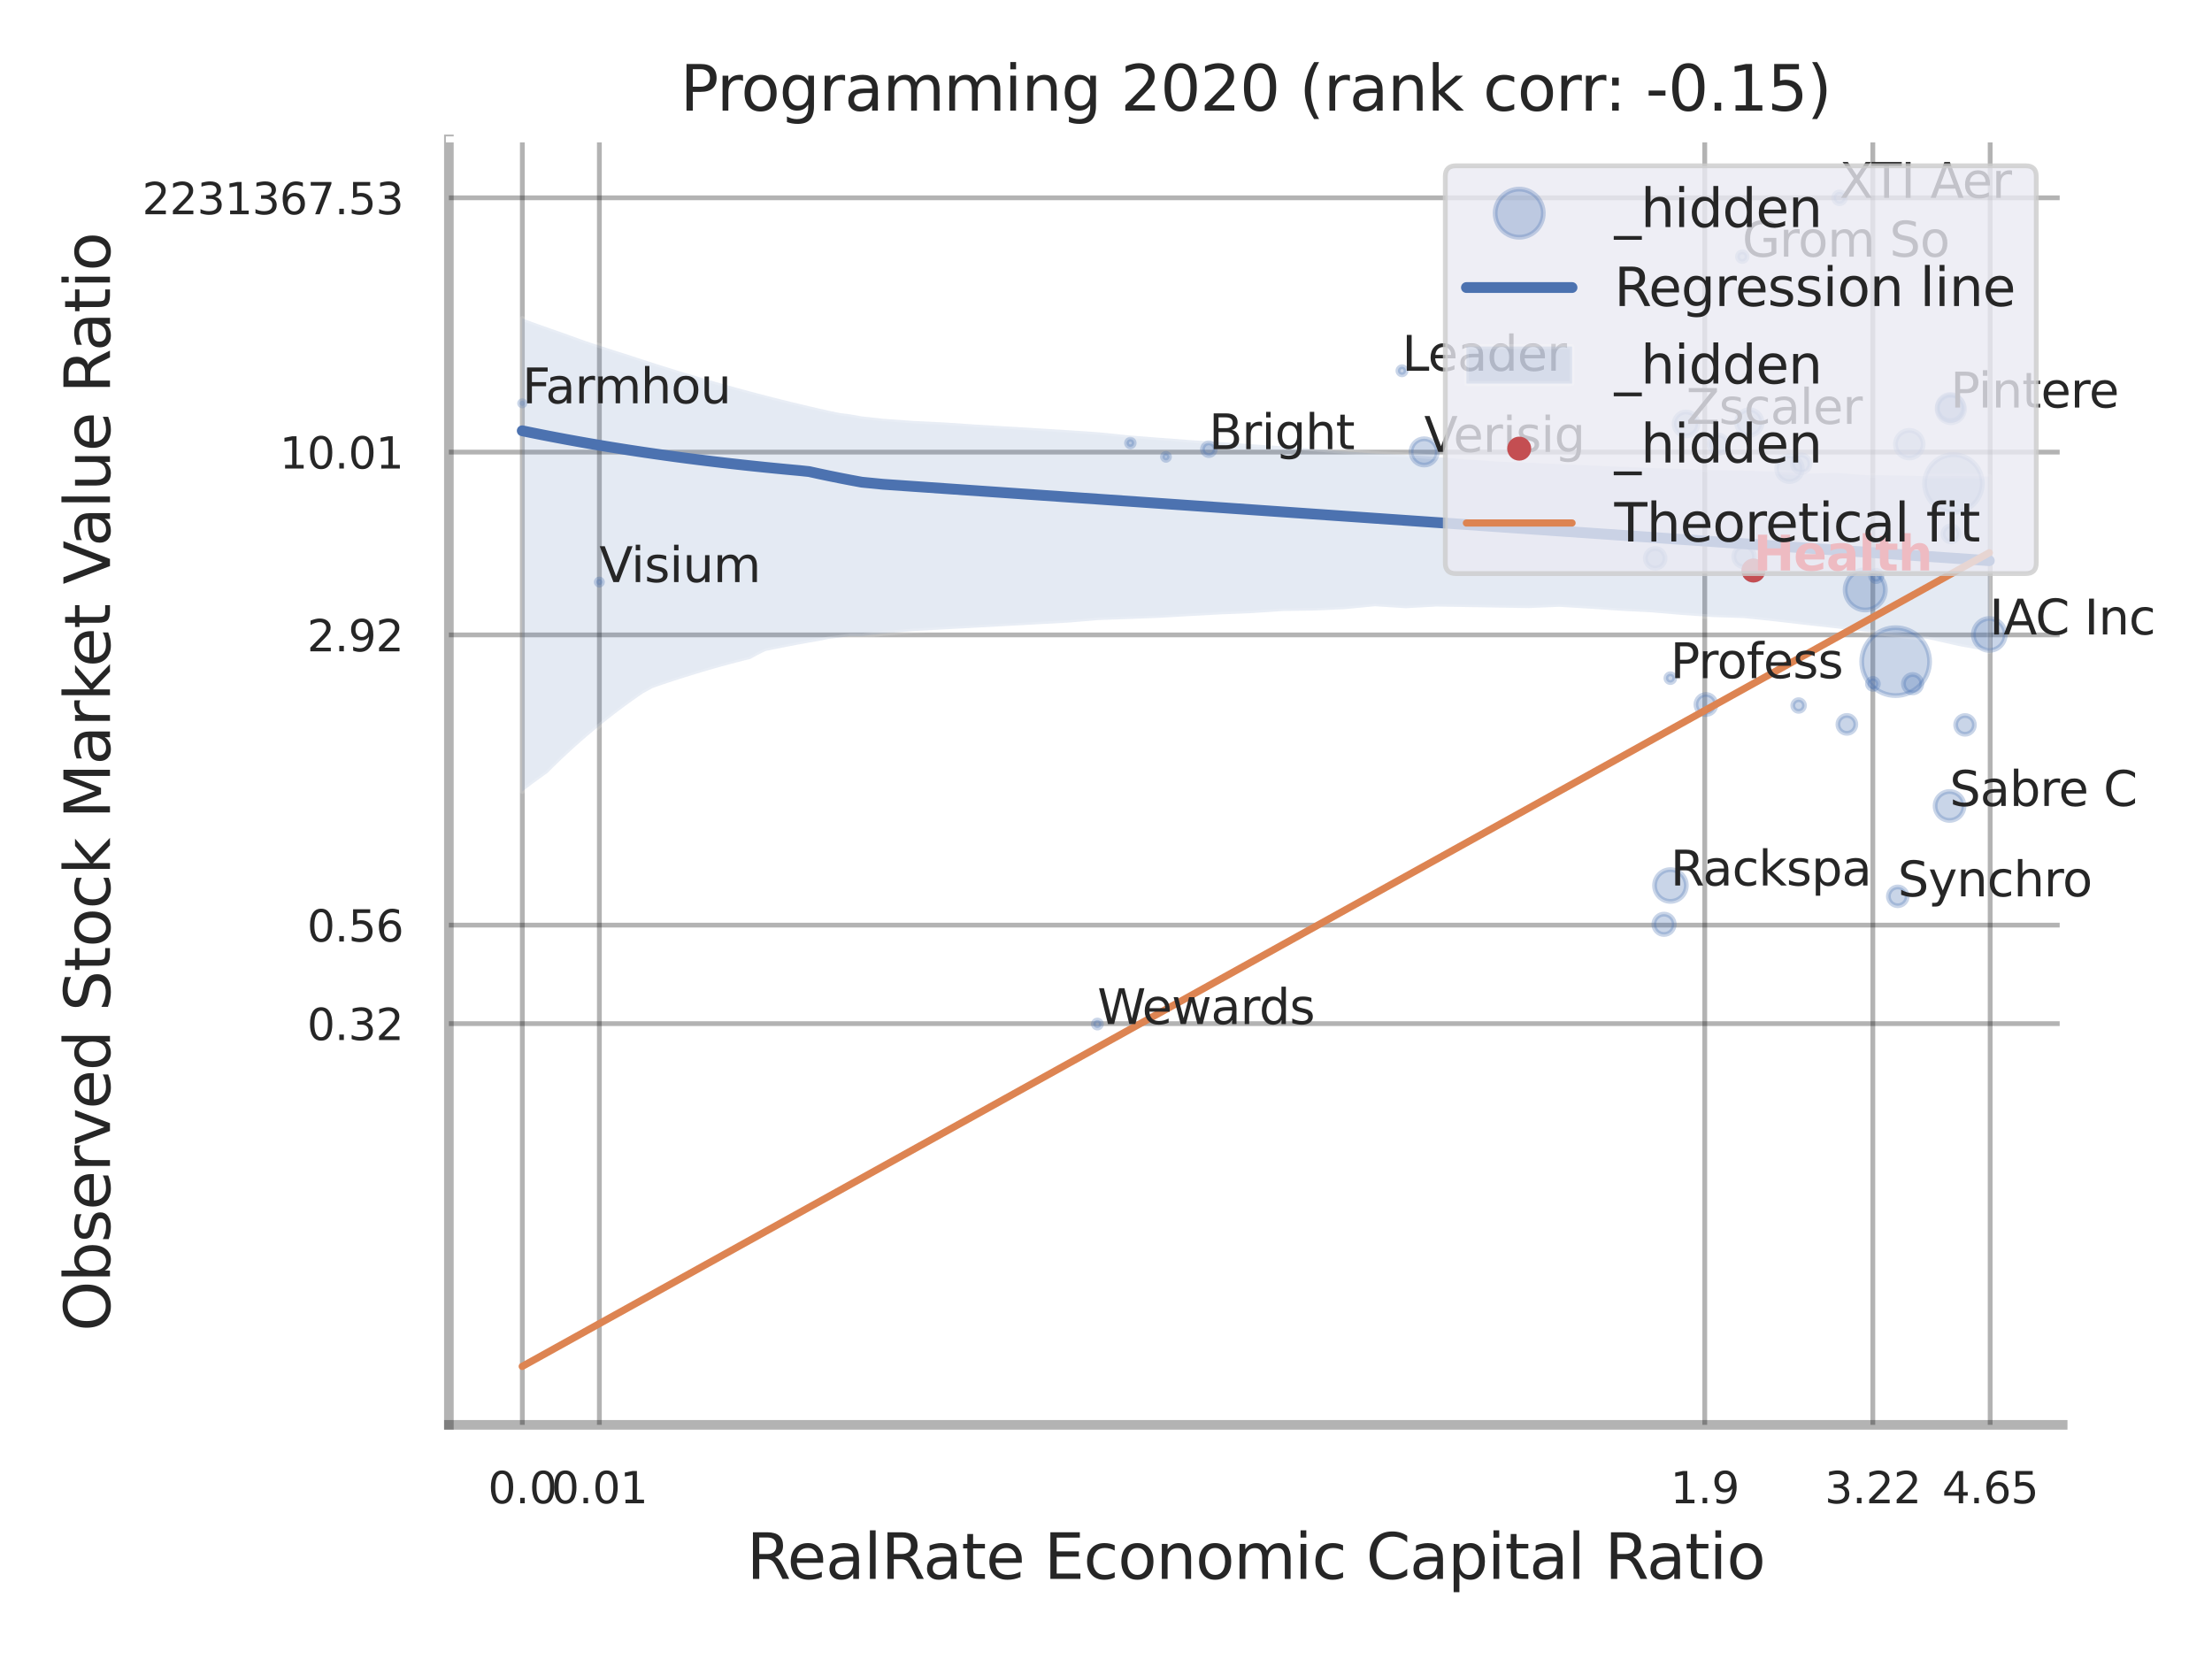 <?xml version="1.0" encoding="utf-8" standalone="no"?>
<!DOCTYPE svg PUBLIC "-//W3C//DTD SVG 1.1//EN"
  "http://www.w3.org/Graphics/SVG/1.1/DTD/svg11.dtd">
<svg xmlns:xlink="http://www.w3.org/1999/xlink" width="460.8pt" height="345.6pt" viewBox="0 0 460.8 345.6" xmlns="http://www.w3.org/2000/svg" version="1.1">
 <defs>
  <style type="text/css">*{stroke-linejoin: round; stroke-linecap: butt}</style>
 </defs>
 <g id="figure_1">
  <g id="patch_1">
   <path d="M 0 345.6 
L 460.8 345.6 
L 460.8 0 
L 0 0 
z
" style="fill: #ffffff"/>
  </g>
  <g id="axes_1">
   <g id="patch_2">
    <path d="M 93.51 296.82 
L 429.693 296.82 
L 429.693 29.04 
L 93.51 29.04 
z
" style="fill: #ffffff"/>
   </g>
   <g id="matplotlib.axis_1">
    <g id="xtick_1">
     <g id="line2d_1">
      <path d="M 108.812 296.82 
L 108.812 29.04 
" clip-path="url(#p34a015db80)" style="fill: none; stroke: #000000; stroke-opacity: 0.3; stroke-linecap: round"/>
     </g>
     <g id="text_1">
      <!-- 0.0 -->
      <g style="fill: #262626" transform="translate(101.656 313.159) scale(0.09 -0.09)">
       <defs>
        <path id="DejaVuSans-30" d="M 2034 4250 
Q 1547 4250 1301 3770 
Q 1056 3291 1056 2328 
Q 1056 1369 1301 889 
Q 1547 409 2034 409 
Q 2525 409 2770 889 
Q 3016 1369 3016 2328 
Q 3016 3291 2770 3770 
Q 2525 4250 2034 4250 
z
M 2034 4750 
Q 2819 4750 3233 4129 
Q 3647 3509 3647 2328 
Q 3647 1150 3233 529 
Q 2819 -91 2034 -91 
Q 1250 -91 836 529 
Q 422 1150 422 2328 
Q 422 3509 836 4129 
Q 1250 4750 2034 4750 
z
" transform="scale(0.016)"/>
        <path id="DejaVuSans-2e" d="M 684 794 
L 1344 794 
L 1344 0 
L 684 0 
L 684 794 
z
" transform="scale(0.016)"/>
       </defs>
       <use xlink:href="#DejaVuSans-30"/>
       <use xlink:href="#DejaVuSans-2e" transform="translate(63.623 0)"/>
       <use xlink:href="#DejaVuSans-30" transform="translate(95.41 0)"/>
      </g>
     </g>
    </g>
    <g id="xtick_2">
     <g id="line2d_2">
      <path d="M 124.859 296.82 
L 124.859 29.04 
" clip-path="url(#p34a015db80)" style="fill: none; stroke: #000000; stroke-opacity: 0.3; stroke-linecap: round"/>
     </g>
     <g id="text_2">
      <!-- 0.01 -->
      <g style="fill: #262626" transform="translate(114.839 313.159) scale(0.09 -0.09)">
       <defs>
        <path id="DejaVuSans-31" d="M 794 531 
L 1825 531 
L 1825 4091 
L 703 3866 
L 703 4441 
L 1819 4666 
L 2450 4666 
L 2450 531 
L 3481 531 
L 3481 0 
L 794 0 
L 794 531 
z
" transform="scale(0.016)"/>
       </defs>
       <use xlink:href="#DejaVuSans-30"/>
       <use xlink:href="#DejaVuSans-2e" transform="translate(63.623 0)"/>
       <use xlink:href="#DejaVuSans-30" transform="translate(95.41 0)"/>
       <use xlink:href="#DejaVuSans-31" transform="translate(159.033 0)"/>
      </g>
     </g>
    </g>
    <g id="xtick_3">
     <g id="line2d_3">
      <path d="M 355.131 296.82 
L 355.131 29.04 
" clip-path="url(#p34a015db80)" style="fill: none; stroke: #000000; stroke-opacity: 0.3; stroke-linecap: round"/>
     </g>
     <g id="text_3">
      <!-- 1.9 -->
      <g style="fill: #262626" transform="translate(347.974 313.159) scale(0.09 -0.09)">
       <defs>
        <path id="DejaVuSans-39" d="M 703 97 
L 703 672 
Q 941 559 1184 500 
Q 1428 441 1663 441 
Q 2288 441 2617 861 
Q 2947 1281 2994 2138 
Q 2813 1869 2534 1725 
Q 2256 1581 1919 1581 
Q 1219 1581 811 2004 
Q 403 2428 403 3163 
Q 403 3881 828 4315 
Q 1253 4750 1959 4750 
Q 2769 4750 3195 4129 
Q 3622 3509 3622 2328 
Q 3622 1225 3098 567 
Q 2575 -91 1691 -91 
Q 1453 -91 1209 -44 
Q 966 3 703 97 
z
M 1959 2075 
Q 2384 2075 2632 2365 
Q 2881 2656 2881 3163 
Q 2881 3666 2632 3958 
Q 2384 4250 1959 4250 
Q 1534 4250 1286 3958 
Q 1038 3666 1038 3163 
Q 1038 2656 1286 2365 
Q 1534 2075 1959 2075 
z
" transform="scale(0.016)"/>
       </defs>
       <use xlink:href="#DejaVuSans-31"/>
       <use xlink:href="#DejaVuSans-2e" transform="translate(63.623 0)"/>
       <use xlink:href="#DejaVuSans-39" transform="translate(95.41 0)"/>
      </g>
     </g>
    </g>
    <g id="xtick_4">
     <g id="line2d_4">
      <path d="M 390.144 296.82 
L 390.144 29.04 
" clip-path="url(#p34a015db80)" style="fill: none; stroke: #000000; stroke-opacity: 0.3; stroke-linecap: round"/>
     </g>
     <g id="text_4">
      <!-- 3.22 -->
      <g style="fill: #262626" transform="translate(380.124 313.159) scale(0.09 -0.09)">
       <defs>
        <path id="DejaVuSans-33" d="M 2597 2516 
Q 3050 2419 3304 2112 
Q 3559 1806 3559 1356 
Q 3559 666 3084 287 
Q 2609 -91 1734 -91 
Q 1441 -91 1130 -33 
Q 819 25 488 141 
L 488 750 
Q 750 597 1062 519 
Q 1375 441 1716 441 
Q 2309 441 2620 675 
Q 2931 909 2931 1356 
Q 2931 1769 2642 2001 
Q 2353 2234 1838 2234 
L 1294 2234 
L 1294 2753 
L 1863 2753 
Q 2328 2753 2575 2939 
Q 2822 3125 2822 3475 
Q 2822 3834 2567 4026 
Q 2313 4219 1838 4219 
Q 1578 4219 1281 4162 
Q 984 4106 628 3988 
L 628 4550 
Q 988 4650 1302 4700 
Q 1616 4750 1894 4750 
Q 2613 4750 3031 4423 
Q 3450 4097 3450 3541 
Q 3450 3153 3228 2886 
Q 3006 2619 2597 2516 
z
" transform="scale(0.016)"/>
        <path id="DejaVuSans-32" d="M 1228 531 
L 3431 531 
L 3431 0 
L 469 0 
L 469 531 
Q 828 903 1448 1529 
Q 2069 2156 2228 2338 
Q 2531 2678 2651 2914 
Q 2772 3150 2772 3378 
Q 2772 3750 2511 3984 
Q 2250 4219 1831 4219 
Q 1534 4219 1204 4116 
Q 875 4013 500 3803 
L 500 4441 
Q 881 4594 1212 4672 
Q 1544 4750 1819 4750 
Q 2544 4750 2975 4387 
Q 3406 4025 3406 3419 
Q 3406 3131 3298 2873 
Q 3191 2616 2906 2266 
Q 2828 2175 2409 1742 
Q 1991 1309 1228 531 
z
" transform="scale(0.016)"/>
       </defs>
       <use xlink:href="#DejaVuSans-33"/>
       <use xlink:href="#DejaVuSans-2e" transform="translate(63.623 0)"/>
       <use xlink:href="#DejaVuSans-32" transform="translate(95.41 0)"/>
       <use xlink:href="#DejaVuSans-32" transform="translate(159.033 0)"/>
      </g>
     </g>
    </g>
    <g id="xtick_5">
     <g id="line2d_5">
      <path d="M 414.587 296.82 
L 414.587 29.04 
" clip-path="url(#p34a015db80)" style="fill: none; stroke: #000000; stroke-opacity: 0.3; stroke-linecap: round"/>
     </g>
     <g id="text_5">
      <!-- 4.65 -->
      <g style="fill: #262626" transform="translate(404.567 313.159) scale(0.09 -0.09)">
       <defs>
        <path id="DejaVuSans-34" d="M 2419 4116 
L 825 1625 
L 2419 1625 
L 2419 4116 
z
M 2253 4666 
L 3047 4666 
L 3047 1625 
L 3713 1625 
L 3713 1100 
L 3047 1100 
L 3047 0 
L 2419 0 
L 2419 1100 
L 313 1100 
L 313 1709 
L 2253 4666 
z
" transform="scale(0.016)"/>
        <path id="DejaVuSans-36" d="M 2113 2584 
Q 1688 2584 1439 2293 
Q 1191 2003 1191 1497 
Q 1191 994 1439 701 
Q 1688 409 2113 409 
Q 2538 409 2786 701 
Q 3034 994 3034 1497 
Q 3034 2003 2786 2293 
Q 2538 2584 2113 2584 
z
M 3366 4563 
L 3366 3988 
Q 3128 4100 2886 4159 
Q 2644 4219 2406 4219 
Q 1781 4219 1451 3797 
Q 1122 3375 1075 2522 
Q 1259 2794 1537 2939 
Q 1816 3084 2150 3084 
Q 2853 3084 3261 2657 
Q 3669 2231 3669 1497 
Q 3669 778 3244 343 
Q 2819 -91 2113 -91 
Q 1303 -91 875 529 
Q 447 1150 447 2328 
Q 447 3434 972 4092 
Q 1497 4750 2381 4750 
Q 2619 4750 2861 4703 
Q 3103 4656 3366 4563 
z
" transform="scale(0.016)"/>
        <path id="DejaVuSans-35" d="M 691 4666 
L 3169 4666 
L 3169 4134 
L 1269 4134 
L 1269 2991 
Q 1406 3038 1543 3061 
Q 1681 3084 1819 3084 
Q 2600 3084 3056 2656 
Q 3513 2228 3513 1497 
Q 3513 744 3044 326 
Q 2575 -91 1722 -91 
Q 1428 -91 1123 -41 
Q 819 9 494 109 
L 494 744 
Q 775 591 1075 516 
Q 1375 441 1709 441 
Q 2250 441 2565 725 
Q 2881 1009 2881 1497 
Q 2881 1984 2565 2268 
Q 2250 2553 1709 2553 
Q 1456 2553 1204 2497 
Q 953 2441 691 2322 
L 691 4666 
z
" transform="scale(0.016)"/>
       </defs>
       <use xlink:href="#DejaVuSans-34"/>
       <use xlink:href="#DejaVuSans-2e" transform="translate(63.623 0)"/>
       <use xlink:href="#DejaVuSans-36" transform="translate(95.41 0)"/>
       <use xlink:href="#DejaVuSans-35" transform="translate(159.033 0)"/>
      </g>
     </g>
    </g>
    <g id="xtick_6"/>
    <g id="xtick_7"/>
    <g id="xtick_8"/>
    <g id="text_6">
     <!-- RealRate Economic Capital Ratio -->
     <g style="fill: #262626" transform="translate(155.548 328.908) scale(0.13 -0.13)">
      <defs>
       <path id="DejaVuSans-52" d="M 2841 2188 
Q 3044 2119 3236 1894 
Q 3428 1669 3622 1275 
L 4263 0 
L 3584 0 
L 2988 1197 
Q 2756 1666 2539 1819 
Q 2322 1972 1947 1972 
L 1259 1972 
L 1259 0 
L 628 0 
L 628 4666 
L 2053 4666 
Q 2853 4666 3247 4331 
Q 3641 3997 3641 3322 
Q 3641 2881 3436 2590 
Q 3231 2300 2841 2188 
z
M 1259 4147 
L 1259 2491 
L 2053 2491 
Q 2509 2491 2742 2702 
Q 2975 2913 2975 3322 
Q 2975 3731 2742 3939 
Q 2509 4147 2053 4147 
L 1259 4147 
z
" transform="scale(0.016)"/>
       <path id="DejaVuSans-65" d="M 3597 1894 
L 3597 1613 
L 953 1613 
Q 991 1019 1311 708 
Q 1631 397 2203 397 
Q 2534 397 2845 478 
Q 3156 559 3463 722 
L 3463 178 
Q 3153 47 2828 -22 
Q 2503 -91 2169 -91 
Q 1331 -91 842 396 
Q 353 884 353 1716 
Q 353 2575 817 3079 
Q 1281 3584 2069 3584 
Q 2775 3584 3186 3129 
Q 3597 2675 3597 1894 
z
M 3022 2063 
Q 3016 2534 2758 2815 
Q 2500 3097 2075 3097 
Q 1594 3097 1305 2825 
Q 1016 2553 972 2059 
L 3022 2063 
z
" transform="scale(0.016)"/>
       <path id="DejaVuSans-61" d="M 2194 1759 
Q 1497 1759 1228 1600 
Q 959 1441 959 1056 
Q 959 750 1161 570 
Q 1363 391 1709 391 
Q 2188 391 2477 730 
Q 2766 1069 2766 1631 
L 2766 1759 
L 2194 1759 
z
M 3341 1997 
L 3341 0 
L 2766 0 
L 2766 531 
Q 2569 213 2275 61 
Q 1981 -91 1556 -91 
Q 1019 -91 701 211 
Q 384 513 384 1019 
Q 384 1609 779 1909 
Q 1175 2209 1959 2209 
L 2766 2209 
L 2766 2266 
Q 2766 2663 2505 2880 
Q 2244 3097 1772 3097 
Q 1472 3097 1187 3025 
Q 903 2953 641 2809 
L 641 3341 
Q 956 3463 1253 3523 
Q 1550 3584 1831 3584 
Q 2591 3584 2966 3190 
Q 3341 2797 3341 1997 
z
" transform="scale(0.016)"/>
       <path id="DejaVuSans-6c" d="M 603 4863 
L 1178 4863 
L 1178 0 
L 603 0 
L 603 4863 
z
" transform="scale(0.016)"/>
       <path id="DejaVuSans-74" d="M 1172 4494 
L 1172 3500 
L 2356 3500 
L 2356 3053 
L 1172 3053 
L 1172 1153 
Q 1172 725 1289 603 
Q 1406 481 1766 481 
L 2356 481 
L 2356 0 
L 1766 0 
Q 1100 0 847 248 
Q 594 497 594 1153 
L 594 3053 
L 172 3053 
L 172 3500 
L 594 3500 
L 594 4494 
L 1172 4494 
z
" transform="scale(0.016)"/>
       <path id="DejaVuSans-20" transform="scale(0.016)"/>
       <path id="DejaVuSans-45" d="M 628 4666 
L 3578 4666 
L 3578 4134 
L 1259 4134 
L 1259 2753 
L 3481 2753 
L 3481 2222 
L 1259 2222 
L 1259 531 
L 3634 531 
L 3634 0 
L 628 0 
L 628 4666 
z
" transform="scale(0.016)"/>
       <path id="DejaVuSans-63" d="M 3122 3366 
L 3122 2828 
Q 2878 2963 2633 3030 
Q 2388 3097 2138 3097 
Q 1578 3097 1268 2742 
Q 959 2388 959 1747 
Q 959 1106 1268 751 
Q 1578 397 2138 397 
Q 2388 397 2633 464 
Q 2878 531 3122 666 
L 3122 134 
Q 2881 22 2623 -34 
Q 2366 -91 2075 -91 
Q 1284 -91 818 406 
Q 353 903 353 1747 
Q 353 2603 823 3093 
Q 1294 3584 2113 3584 
Q 2378 3584 2631 3529 
Q 2884 3475 3122 3366 
z
" transform="scale(0.016)"/>
       <path id="DejaVuSans-6f" d="M 1959 3097 
Q 1497 3097 1228 2736 
Q 959 2375 959 1747 
Q 959 1119 1226 758 
Q 1494 397 1959 397 
Q 2419 397 2687 759 
Q 2956 1122 2956 1747 
Q 2956 2369 2687 2733 
Q 2419 3097 1959 3097 
z
M 1959 3584 
Q 2709 3584 3137 3096 
Q 3566 2609 3566 1747 
Q 3566 888 3137 398 
Q 2709 -91 1959 -91 
Q 1206 -91 779 398 
Q 353 888 353 1747 
Q 353 2609 779 3096 
Q 1206 3584 1959 3584 
z
" transform="scale(0.016)"/>
       <path id="DejaVuSans-6e" d="M 3513 2113 
L 3513 0 
L 2938 0 
L 2938 2094 
Q 2938 2591 2744 2837 
Q 2550 3084 2163 3084 
Q 1697 3084 1428 2787 
Q 1159 2491 1159 1978 
L 1159 0 
L 581 0 
L 581 3500 
L 1159 3500 
L 1159 2956 
Q 1366 3272 1645 3428 
Q 1925 3584 2291 3584 
Q 2894 3584 3203 3211 
Q 3513 2838 3513 2113 
z
" transform="scale(0.016)"/>
       <path id="DejaVuSans-6d" d="M 3328 2828 
Q 3544 3216 3844 3400 
Q 4144 3584 4550 3584 
Q 5097 3584 5394 3201 
Q 5691 2819 5691 2113 
L 5691 0 
L 5113 0 
L 5113 2094 
Q 5113 2597 4934 2840 
Q 4756 3084 4391 3084 
Q 3944 3084 3684 2787 
Q 3425 2491 3425 1978 
L 3425 0 
L 2847 0 
L 2847 2094 
Q 2847 2600 2669 2842 
Q 2491 3084 2119 3084 
Q 1678 3084 1418 2786 
Q 1159 2488 1159 1978 
L 1159 0 
L 581 0 
L 581 3500 
L 1159 3500 
L 1159 2956 
Q 1356 3278 1631 3431 
Q 1906 3584 2284 3584 
Q 2666 3584 2933 3390 
Q 3200 3197 3328 2828 
z
" transform="scale(0.016)"/>
       <path id="DejaVuSans-69" d="M 603 3500 
L 1178 3500 
L 1178 0 
L 603 0 
L 603 3500 
z
M 603 4863 
L 1178 4863 
L 1178 4134 
L 603 4134 
L 603 4863 
z
" transform="scale(0.016)"/>
       <path id="DejaVuSans-43" d="M 4122 4306 
L 4122 3641 
Q 3803 3938 3442 4084 
Q 3081 4231 2675 4231 
Q 1875 4231 1450 3742 
Q 1025 3253 1025 2328 
Q 1025 1406 1450 917 
Q 1875 428 2675 428 
Q 3081 428 3442 575 
Q 3803 722 4122 1019 
L 4122 359 
Q 3791 134 3420 21 
Q 3050 -91 2638 -91 
Q 1578 -91 968 557 
Q 359 1206 359 2328 
Q 359 3453 968 4101 
Q 1578 4750 2638 4750 
Q 3056 4750 3426 4639 
Q 3797 4528 4122 4306 
z
" transform="scale(0.016)"/>
       <path id="DejaVuSans-70" d="M 1159 525 
L 1159 -1331 
L 581 -1331 
L 581 3500 
L 1159 3500 
L 1159 2969 
Q 1341 3281 1617 3432 
Q 1894 3584 2278 3584 
Q 2916 3584 3314 3078 
Q 3713 2572 3713 1747 
Q 3713 922 3314 415 
Q 2916 -91 2278 -91 
Q 1894 -91 1617 61 
Q 1341 213 1159 525 
z
M 3116 1747 
Q 3116 2381 2855 2742 
Q 2594 3103 2138 3103 
Q 1681 3103 1420 2742 
Q 1159 2381 1159 1747 
Q 1159 1113 1420 752 
Q 1681 391 2138 391 
Q 2594 391 2855 752 
Q 3116 1113 3116 1747 
z
" transform="scale(0.016)"/>
      </defs>
      <use xlink:href="#DejaVuSans-52"/>
      <use xlink:href="#DejaVuSans-65" transform="translate(64.982 0)"/>
      <use xlink:href="#DejaVuSans-61" transform="translate(126.506 0)"/>
      <use xlink:href="#DejaVuSans-6c" transform="translate(187.785 0)"/>
      <use xlink:href="#DejaVuSans-52" transform="translate(215.568 0)"/>
      <use xlink:href="#DejaVuSans-61" transform="translate(282.801 0)"/>
      <use xlink:href="#DejaVuSans-74" transform="translate(344.08 0)"/>
      <use xlink:href="#DejaVuSans-65" transform="translate(383.289 0)"/>
      <use xlink:href="#DejaVuSans-20" transform="translate(444.812 0)"/>
      <use xlink:href="#DejaVuSans-45" transform="translate(476.6 0)"/>
      <use xlink:href="#DejaVuSans-63" transform="translate(539.783 0)"/>
      <use xlink:href="#DejaVuSans-6f" transform="translate(594.764 0)"/>
      <use xlink:href="#DejaVuSans-6e" transform="translate(655.945 0)"/>
      <use xlink:href="#DejaVuSans-6f" transform="translate(719.324 0)"/>
      <use xlink:href="#DejaVuSans-6d" transform="translate(780.506 0)"/>
      <use xlink:href="#DejaVuSans-69" transform="translate(877.918 0)"/>
      <use xlink:href="#DejaVuSans-63" transform="translate(905.701 0)"/>
      <use xlink:href="#DejaVuSans-20" transform="translate(960.682 0)"/>
      <use xlink:href="#DejaVuSans-43" transform="translate(992.469 0)"/>
      <use xlink:href="#DejaVuSans-61" transform="translate(1062.293 0)"/>
      <use xlink:href="#DejaVuSans-70" transform="translate(1123.572 0)"/>
      <use xlink:href="#DejaVuSans-69" transform="translate(1187.049 0)"/>
      <use xlink:href="#DejaVuSans-74" transform="translate(1214.832 0)"/>
      <use xlink:href="#DejaVuSans-61" transform="translate(1254.041 0)"/>
      <use xlink:href="#DejaVuSans-6c" transform="translate(1315.32 0)"/>
      <use xlink:href="#DejaVuSans-20" transform="translate(1343.104 0)"/>
      <use xlink:href="#DejaVuSans-52" transform="translate(1374.891 0)"/>
      <use xlink:href="#DejaVuSans-61" transform="translate(1442.123 0)"/>
      <use xlink:href="#DejaVuSans-74" transform="translate(1503.402 0)"/>
      <use xlink:href="#DejaVuSans-69" transform="translate(1542.611 0)"/>
      <use xlink:href="#DejaVuSans-6f" transform="translate(1570.395 0)"/>
     </g>
    </g>
   </g>
   <g id="matplotlib.axis_2">
    <g id="ytick_1">
     <g id="line2d_6">
      <path d="M 93.51 213.239 
L 429.693 213.239 
" clip-path="url(#p34a015db80)" style="fill: none; stroke: #000000; stroke-opacity: 0.3; stroke-linecap: round"/>
     </g>
     <g id="text_7">
      <!-- 0.32 -->
      <g style="fill: #262626" transform="translate(63.971 216.658) scale(0.09 -0.09)">
       <use xlink:href="#DejaVuSans-30"/>
       <use xlink:href="#DejaVuSans-2e" transform="translate(63.623 0)"/>
       <use xlink:href="#DejaVuSans-33" transform="translate(95.41 0)"/>
       <use xlink:href="#DejaVuSans-32" transform="translate(159.033 0)"/>
      </g>
     </g>
    </g>
    <g id="ytick_2">
     <g id="line2d_7">
      <path d="M 93.51 192.72 
L 429.693 192.72 
" clip-path="url(#p34a015db80)" style="fill: none; stroke: #000000; stroke-opacity: 0.3; stroke-linecap: round"/>
     </g>
     <g id="text_8">
      <!-- 0.56 -->
      <g style="fill: #262626" transform="translate(63.971 196.139) scale(0.09 -0.09)">
       <use xlink:href="#DejaVuSans-30"/>
       <use xlink:href="#DejaVuSans-2e" transform="translate(63.623 0)"/>
       <use xlink:href="#DejaVuSans-35" transform="translate(95.41 0)"/>
       <use xlink:href="#DejaVuSans-36" transform="translate(159.033 0)"/>
      </g>
     </g>
    </g>
    <g id="ytick_3">
     <g id="line2d_8">
      <path d="M 93.51 132.263 
L 429.693 132.263 
" clip-path="url(#p34a015db80)" style="fill: none; stroke: #000000; stroke-opacity: 0.3; stroke-linecap: round"/>
     </g>
     <g id="text_9">
      <!-- 2.92 -->
      <g style="fill: #262626" transform="translate(63.971 135.682) scale(0.09 -0.09)">
       <use xlink:href="#DejaVuSans-32"/>
       <use xlink:href="#DejaVuSans-2e" transform="translate(63.623 0)"/>
       <use xlink:href="#DejaVuSans-39" transform="translate(95.41 0)"/>
       <use xlink:href="#DejaVuSans-32" transform="translate(159.033 0)"/>
      </g>
     </g>
    </g>
    <g id="ytick_4">
     <g id="line2d_9">
      <path d="M 93.51 94.183 
L 429.693 94.183 
" clip-path="url(#p34a015db80)" style="fill: none; stroke: #000000; stroke-opacity: 0.3; stroke-linecap: round"/>
     </g>
     <g id="text_10">
      <!-- 10.01 -->
      <g style="fill: #262626" transform="translate(58.245 97.603) scale(0.09 -0.09)">
       <use xlink:href="#DejaVuSans-31"/>
       <use xlink:href="#DejaVuSans-30" transform="translate(63.623 0)"/>
       <use xlink:href="#DejaVuSans-2e" transform="translate(127.246 0)"/>
       <use xlink:href="#DejaVuSans-30" transform="translate(159.033 0)"/>
       <use xlink:href="#DejaVuSans-31" transform="translate(222.656 0)"/>
      </g>
     </g>
    </g>
    <g id="ytick_5">
     <g id="line2d_10">
      <path d="M 93.51 41.208 
L 429.693 41.208 
" clip-path="url(#p34a015db80)" style="fill: none; stroke: #000000; stroke-opacity: 0.3; stroke-linecap: round"/>
     </g>
     <g id="text_11">
      <!-- 2231367.53 -->
      <g style="fill: #262626" transform="translate(29.613 44.627) scale(0.09 -0.09)">
       <defs>
        <path id="DejaVuSans-37" d="M 525 4666 
L 3525 4666 
L 3525 4397 
L 1831 0 
L 1172 0 
L 2766 4134 
L 525 4134 
L 525 4666 
z
" transform="scale(0.016)"/>
       </defs>
       <use xlink:href="#DejaVuSans-32"/>
       <use xlink:href="#DejaVuSans-32" transform="translate(63.623 0)"/>
       <use xlink:href="#DejaVuSans-33" transform="translate(127.246 0)"/>
       <use xlink:href="#DejaVuSans-31" transform="translate(190.869 0)"/>
       <use xlink:href="#DejaVuSans-33" transform="translate(254.492 0)"/>
       <use xlink:href="#DejaVuSans-36" transform="translate(318.115 0)"/>
       <use xlink:href="#DejaVuSans-37" transform="translate(381.738 0)"/>
       <use xlink:href="#DejaVuSans-2e" transform="translate(445.361 0)"/>
       <use xlink:href="#DejaVuSans-35" transform="translate(477.148 0)"/>
       <use xlink:href="#DejaVuSans-33" transform="translate(540.771 0)"/>
      </g>
     </g>
    </g>
    <g id="ytick_6"/>
    <g id="ytick_7"/>
    <g id="ytick_8"/>
    <g id="ytick_9"/>
    <g id="ytick_10"/>
    <g id="text_12">
     <!-- Observed Stock Market Value Ratio -->
     <g style="fill: #262626" transform="translate(22.91 277.332) rotate(-90) scale(0.13 -0.13)">
      <defs>
       <path id="DejaVuSans-4f" d="M 2522 4238 
Q 1834 4238 1429 3725 
Q 1025 3213 1025 2328 
Q 1025 1447 1429 934 
Q 1834 422 2522 422 
Q 3209 422 3611 934 
Q 4013 1447 4013 2328 
Q 4013 3213 3611 3725 
Q 3209 4238 2522 4238 
z
M 2522 4750 
Q 3503 4750 4090 4092 
Q 4678 3434 4678 2328 
Q 4678 1225 4090 567 
Q 3503 -91 2522 -91 
Q 1538 -91 948 565 
Q 359 1222 359 2328 
Q 359 3434 948 4092 
Q 1538 4750 2522 4750 
z
" transform="scale(0.016)"/>
       <path id="DejaVuSans-62" d="M 3116 1747 
Q 3116 2381 2855 2742 
Q 2594 3103 2138 3103 
Q 1681 3103 1420 2742 
Q 1159 2381 1159 1747 
Q 1159 1113 1420 752 
Q 1681 391 2138 391 
Q 2594 391 2855 752 
Q 3116 1113 3116 1747 
z
M 1159 2969 
Q 1341 3281 1617 3432 
Q 1894 3584 2278 3584 
Q 2916 3584 3314 3078 
Q 3713 2572 3713 1747 
Q 3713 922 3314 415 
Q 2916 -91 2278 -91 
Q 1894 -91 1617 61 
Q 1341 213 1159 525 
L 1159 0 
L 581 0 
L 581 4863 
L 1159 4863 
L 1159 2969 
z
" transform="scale(0.016)"/>
       <path id="DejaVuSans-73" d="M 2834 3397 
L 2834 2853 
Q 2591 2978 2328 3040 
Q 2066 3103 1784 3103 
Q 1356 3103 1142 2972 
Q 928 2841 928 2578 
Q 928 2378 1081 2264 
Q 1234 2150 1697 2047 
L 1894 2003 
Q 2506 1872 2764 1633 
Q 3022 1394 3022 966 
Q 3022 478 2636 193 
Q 2250 -91 1575 -91 
Q 1294 -91 989 -36 
Q 684 19 347 128 
L 347 722 
Q 666 556 975 473 
Q 1284 391 1588 391 
Q 1994 391 2212 530 
Q 2431 669 2431 922 
Q 2431 1156 2273 1281 
Q 2116 1406 1581 1522 
L 1381 1569 
Q 847 1681 609 1914 
Q 372 2147 372 2553 
Q 372 3047 722 3315 
Q 1072 3584 1716 3584 
Q 2034 3584 2315 3537 
Q 2597 3491 2834 3397 
z
" transform="scale(0.016)"/>
       <path id="DejaVuSans-72" d="M 2631 2963 
Q 2534 3019 2420 3045 
Q 2306 3072 2169 3072 
Q 1681 3072 1420 2755 
Q 1159 2438 1159 1844 
L 1159 0 
L 581 0 
L 581 3500 
L 1159 3500 
L 1159 2956 
Q 1341 3275 1631 3429 
Q 1922 3584 2338 3584 
Q 2397 3584 2469 3576 
Q 2541 3569 2628 3553 
L 2631 2963 
z
" transform="scale(0.016)"/>
       <path id="DejaVuSans-76" d="M 191 3500 
L 800 3500 
L 1894 563 
L 2988 3500 
L 3597 3500 
L 2284 0 
L 1503 0 
L 191 3500 
z
" transform="scale(0.016)"/>
       <path id="DejaVuSans-64" d="M 2906 2969 
L 2906 4863 
L 3481 4863 
L 3481 0 
L 2906 0 
L 2906 525 
Q 2725 213 2448 61 
Q 2172 -91 1784 -91 
Q 1150 -91 751 415 
Q 353 922 353 1747 
Q 353 2572 751 3078 
Q 1150 3584 1784 3584 
Q 2172 3584 2448 3432 
Q 2725 3281 2906 2969 
z
M 947 1747 
Q 947 1113 1208 752 
Q 1469 391 1925 391 
Q 2381 391 2643 752 
Q 2906 1113 2906 1747 
Q 2906 2381 2643 2742 
Q 2381 3103 1925 3103 
Q 1469 3103 1208 2742 
Q 947 2381 947 1747 
z
" transform="scale(0.016)"/>
       <path id="DejaVuSans-53" d="M 3425 4513 
L 3425 3897 
Q 3066 4069 2747 4153 
Q 2428 4238 2131 4238 
Q 1616 4238 1336 4038 
Q 1056 3838 1056 3469 
Q 1056 3159 1242 3001 
Q 1428 2844 1947 2747 
L 2328 2669 
Q 3034 2534 3370 2195 
Q 3706 1856 3706 1288 
Q 3706 609 3251 259 
Q 2797 -91 1919 -91 
Q 1588 -91 1214 -16 
Q 841 59 441 206 
L 441 856 
Q 825 641 1194 531 
Q 1563 422 1919 422 
Q 2459 422 2753 634 
Q 3047 847 3047 1241 
Q 3047 1584 2836 1778 
Q 2625 1972 2144 2069 
L 1759 2144 
Q 1053 2284 737 2584 
Q 422 2884 422 3419 
Q 422 4038 858 4394 
Q 1294 4750 2059 4750 
Q 2388 4750 2728 4690 
Q 3069 4631 3425 4513 
z
" transform="scale(0.016)"/>
       <path id="DejaVuSans-6b" d="M 581 4863 
L 1159 4863 
L 1159 1991 
L 2875 3500 
L 3609 3500 
L 1753 1863 
L 3688 0 
L 2938 0 
L 1159 1709 
L 1159 0 
L 581 0 
L 581 4863 
z
" transform="scale(0.016)"/>
       <path id="DejaVuSans-4d" d="M 628 4666 
L 1569 4666 
L 2759 1491 
L 3956 4666 
L 4897 4666 
L 4897 0 
L 4281 0 
L 4281 4097 
L 3078 897 
L 2444 897 
L 1241 4097 
L 1241 0 
L 628 0 
L 628 4666 
z
" transform="scale(0.016)"/>
       <path id="DejaVuSans-56" d="M 1831 0 
L 50 4666 
L 709 4666 
L 2188 738 
L 3669 4666 
L 4325 4666 
L 2547 0 
L 1831 0 
z
" transform="scale(0.016)"/>
       <path id="DejaVuSans-75" d="M 544 1381 
L 544 3500 
L 1119 3500 
L 1119 1403 
Q 1119 906 1312 657 
Q 1506 409 1894 409 
Q 2359 409 2629 706 
Q 2900 1003 2900 1516 
L 2900 3500 
L 3475 3500 
L 3475 0 
L 2900 0 
L 2900 538 
Q 2691 219 2414 64 
Q 2138 -91 1772 -91 
Q 1169 -91 856 284 
Q 544 659 544 1381 
z
M 1991 3584 
L 1991 3584 
z
" transform="scale(0.016)"/>
      </defs>
      <use xlink:href="#DejaVuSans-4f"/>
      <use xlink:href="#DejaVuSans-62" transform="translate(78.711 0)"/>
      <use xlink:href="#DejaVuSans-73" transform="translate(142.188 0)"/>
      <use xlink:href="#DejaVuSans-65" transform="translate(194.287 0)"/>
      <use xlink:href="#DejaVuSans-72" transform="translate(255.811 0)"/>
      <use xlink:href="#DejaVuSans-76" transform="translate(296.924 0)"/>
      <use xlink:href="#DejaVuSans-65" transform="translate(356.104 0)"/>
      <use xlink:href="#DejaVuSans-64" transform="translate(417.627 0)"/>
      <use xlink:href="#DejaVuSans-20" transform="translate(481.104 0)"/>
      <use xlink:href="#DejaVuSans-53" transform="translate(512.891 0)"/>
      <use xlink:href="#DejaVuSans-74" transform="translate(576.367 0)"/>
      <use xlink:href="#DejaVuSans-6f" transform="translate(615.576 0)"/>
      <use xlink:href="#DejaVuSans-63" transform="translate(676.758 0)"/>
      <use xlink:href="#DejaVuSans-6b" transform="translate(731.738 0)"/>
      <use xlink:href="#DejaVuSans-20" transform="translate(789.648 0)"/>
      <use xlink:href="#DejaVuSans-4d" transform="translate(821.436 0)"/>
      <use xlink:href="#DejaVuSans-61" transform="translate(907.715 0)"/>
      <use xlink:href="#DejaVuSans-72" transform="translate(968.994 0)"/>
      <use xlink:href="#DejaVuSans-6b" transform="translate(1010.107 0)"/>
      <use xlink:href="#DejaVuSans-65" transform="translate(1064.393 0)"/>
      <use xlink:href="#DejaVuSans-74" transform="translate(1125.916 0)"/>
      <use xlink:href="#DejaVuSans-20" transform="translate(1165.125 0)"/>
      <use xlink:href="#DejaVuSans-56" transform="translate(1196.912 0)"/>
      <use xlink:href="#DejaVuSans-61" transform="translate(1257.57 0)"/>
      <use xlink:href="#DejaVuSans-6c" transform="translate(1318.85 0)"/>
      <use xlink:href="#DejaVuSans-75" transform="translate(1346.633 0)"/>
      <use xlink:href="#DejaVuSans-65" transform="translate(1410.012 0)"/>
      <use xlink:href="#DejaVuSans-20" transform="translate(1471.535 0)"/>
      <use xlink:href="#DejaVuSans-52" transform="translate(1503.322 0)"/>
      <use xlink:href="#DejaVuSans-61" transform="translate(1570.555 0)"/>
      <use xlink:href="#DejaVuSans-74" transform="translate(1631.834 0)"/>
      <use xlink:href="#DejaVuSans-69" transform="translate(1671.043 0)"/>
      <use xlink:href="#DejaVuSans-6f" transform="translate(1698.826 0)"/>
     </g>
    </g>
   </g>
   <g id="PathCollection_1">
    <path d="M 390.161 143.598 
C 390.461 143.598 390.75 143.478 390.962 143.266 
C 391.175 143.053 391.294 142.765 391.294 142.464 
C 391.294 142.164 391.175 141.876 390.962 141.663 
C 390.75 141.45 390.461 141.331 390.161 141.331 
C 389.86 141.331 389.572 141.45 389.359 141.663 
C 389.147 141.876 389.027 142.164 389.027 142.464 
C 389.027 142.765 389.147 143.053 389.359 143.266 
C 389.572 143.478 389.86 143.598 390.161 143.598 
z
" clip-path="url(#p34a015db80)" style="fill: #4c72b0; fill-opacity: 0.3; stroke: #4c72b0; stroke-opacity: 0.3"/>
    <path d="M 390.857 121.155 
C 391.169 121.155 391.467 121.032 391.687 120.811 
C 391.908 120.591 392.031 120.293 392.031 119.981 
C 392.031 119.67 391.908 119.371 391.687 119.151 
C 391.467 118.931 391.169 118.807 390.857 118.807 
C 390.546 118.807 390.247 118.931 390.027 119.151 
C 389.807 119.371 389.683 119.67 389.683 119.981 
C 389.683 120.293 389.807 120.591 390.027 120.811 
C 390.247 121.032 390.546 121.155 390.857 121.155 
z
" clip-path="url(#p34a015db80)" style="fill: #4c72b0; fill-opacity: 0.3; stroke: #4c72b0; stroke-opacity: 0.3"/>
    <path d="M 406.388 88.058 
C 407.145 88.058 407.871 87.758 408.407 87.223 
C 408.942 86.687 409.242 85.961 409.242 85.204 
C 409.242 84.447 408.942 83.721 408.407 83.186 
C 407.871 82.651 407.145 82.35 406.388 82.35 
C 405.632 82.35 404.906 82.651 404.37 83.186 
C 403.835 83.721 403.534 84.447 403.534 85.204 
C 403.534 85.961 403.835 86.687 404.37 87.223 
C 404.906 87.758 405.632 88.058 406.388 88.058 
z
" clip-path="url(#p34a015db80)" style="fill: #4c72b0; fill-opacity: 0.3; stroke: #4c72b0; stroke-opacity: 0.3"/>
    <path d="M 372.781 100.325 
C 373.492 100.325 374.174 100.043 374.676 99.54 
C 375.179 99.038 375.461 98.356 375.461 97.645 
C 375.461 96.935 375.179 96.253 374.676 95.75 
C 374.174 95.248 373.492 94.965 372.781 94.965 
C 372.071 94.965 371.389 95.248 370.886 95.75 
C 370.384 96.253 370.101 96.935 370.101 97.645 
C 370.101 98.356 370.384 99.038 370.886 99.54 
C 371.389 100.043 372.071 100.325 372.781 100.325 
z
" clip-path="url(#p34a015db80)" style="fill: #4c72b0; fill-opacity: 0.3; stroke: #4c72b0; stroke-opacity: 0.3"/>
    <path d="M 296.683 96.879 
C 297.41 96.879 298.107 96.59 298.621 96.076 
C 299.135 95.562 299.424 94.865 299.424 94.138 
C 299.424 93.411 299.135 92.714 298.621 92.2 
C 298.107 91.686 297.41 91.397 296.683 91.397 
C 295.957 91.397 295.259 91.686 294.745 92.2 
C 294.232 92.714 293.943 93.411 293.943 94.138 
C 293.943 94.865 294.232 95.562 294.745 96.076 
C 295.259 96.59 295.957 96.879 296.683 96.879 
z
" clip-path="url(#p34a015db80)" style="fill: #4c72b0; fill-opacity: 0.3; stroke: #4c72b0; stroke-opacity: 0.3"/>
    <path d="M 388.564 127.071 
C 389.675 127.071 390.741 126.629 391.527 125.844 
C 392.313 125.058 392.754 123.992 392.754 122.88 
C 392.754 121.769 392.313 120.703 391.527 119.917 
C 390.741 119.131 389.675 118.689 388.564 118.689 
C 387.452 118.689 386.386 119.131 385.6 119.917 
C 384.814 120.703 384.373 121.769 384.373 122.88 
C 384.373 123.992 384.814 125.058 385.6 125.844 
C 386.386 126.629 387.452 127.071 388.564 127.071 
z
" clip-path="url(#p34a015db80)" style="fill: #4c72b0; fill-opacity: 0.3; stroke: #4c72b0; stroke-opacity: 0.3"/>
    <path d="M 124.853 121.905 
C 125.025 121.905 125.191 121.836 125.312 121.714 
C 125.434 121.592 125.503 121.427 125.503 121.255 
C 125.503 121.083 125.434 120.917 125.312 120.795 
C 125.191 120.674 125.025 120.605 124.853 120.605 
C 124.681 120.605 124.515 120.674 124.394 120.795 
C 124.272 120.917 124.203 121.083 124.203 121.255 
C 124.203 121.427 124.272 121.592 124.394 121.714 
C 124.515 121.836 124.681 121.905 124.853 121.905 
z
" clip-path="url(#p34a015db80)" style="fill: #4c72b0; fill-opacity: 0.3; stroke: #4c72b0; stroke-opacity: 0.3"/>
    <path d="M 398.437 144.34 
C 398.944 144.34 399.431 144.139 399.79 143.78 
C 400.148 143.421 400.35 142.934 400.35 142.427 
C 400.35 141.919 400.148 141.432 399.79 141.074 
C 399.431 140.715 398.944 140.513 398.437 140.513 
C 397.929 140.513 397.442 140.715 397.083 141.074 
C 396.725 141.432 396.523 141.919 396.523 142.427 
C 396.523 142.934 396.725 143.421 397.083 143.78 
C 397.442 144.139 397.929 144.34 398.437 144.34 
z
" clip-path="url(#p34a015db80)" style="fill: #4c72b0; fill-opacity: 0.3; stroke: #4c72b0; stroke-opacity: 0.3"/>
    <path d="M 395.342 188.682 
C 395.861 188.682 396.359 188.476 396.726 188.109 
C 397.093 187.742 397.299 187.244 397.299 186.725 
C 397.299 186.206 397.093 185.708 396.726 185.341 
C 396.359 184.974 395.861 184.767 395.342 184.767 
C 394.822 184.767 394.324 184.974 393.957 185.341 
C 393.59 185.708 393.384 186.206 393.384 186.725 
C 393.384 187.244 393.59 187.742 393.957 188.109 
C 394.324 188.476 394.822 188.682 395.342 188.682 
z
" clip-path="url(#p34a015db80)" style="fill: #4c72b0; fill-opacity: 0.3; stroke: #4c72b0; stroke-opacity: 0.3"/>
    <path d="M 384.735 152.771 
C 385.23 152.771 385.704 152.574 386.054 152.224 
C 386.404 151.874 386.601 151.399 386.601 150.904 
C 386.601 150.409 386.404 149.934 386.054 149.584 
C 385.704 149.234 385.23 149.038 384.735 149.038 
C 384.24 149.038 383.765 149.234 383.415 149.584 
C 383.065 149.934 382.868 150.409 382.868 150.904 
C 382.868 151.399 383.065 151.874 383.415 152.224 
C 383.765 152.574 384.24 152.771 384.735 152.771 
z
" clip-path="url(#p34a015db80)" style="fill: #4c72b0; fill-opacity: 0.3; stroke: #4c72b0; stroke-opacity: 0.3"/>
    <path d="M 406.427 112.881 
C 406.871 112.881 407.297 112.704 407.61 112.391 
C 407.924 112.077 408.1 111.651 408.1 111.208 
C 408.1 110.764 407.924 110.338 407.61 110.025 
C 407.297 109.711 406.871 109.535 406.427 109.535 
C 405.984 109.535 405.558 109.711 405.244 110.025 
C 404.931 110.338 404.754 110.764 404.754 111.208 
C 404.754 111.651 404.931 112.077 405.244 112.391 
C 405.558 112.704 405.984 112.881 406.427 112.881 
z
" clip-path="url(#p34a015db80)" style="fill: #4c72b0; fill-opacity: 0.3; stroke: #4c72b0; stroke-opacity: 0.3"/>
    <path d="M 406.942 106.729 
C 408.535 106.729 410.064 106.096 411.191 104.97 
C 412.317 103.843 412.95 102.314 412.95 100.721 
C 412.95 99.128 412.317 97.599 411.191 96.472 
C 410.064 95.346 408.535 94.713 406.942 94.713 
C 405.349 94.713 403.82 95.346 402.693 96.472 
C 401.567 97.599 400.934 99.128 400.934 100.721 
C 400.934 102.314 401.567 103.843 402.693 104.97 
C 403.82 106.096 405.349 106.729 406.942 106.729 
z
" clip-path="url(#p34a015db80)" style="fill: #4c72b0; fill-opacity: 0.3; stroke: #4c72b0; stroke-opacity: 0.3"/>
    <path d="M 409.351 152.96 
C 409.868 152.96 410.364 152.755 410.73 152.389 
C 411.096 152.023 411.301 151.527 411.301 151.01 
C 411.301 150.493 411.096 149.996 410.73 149.631 
C 410.364 149.265 409.868 149.059 409.351 149.059 
C 408.833 149.059 408.337 149.265 407.971 149.631 
C 407.606 149.996 407.4 150.493 407.4 151.01 
C 407.4 151.527 407.606 152.023 407.971 152.389 
C 408.337 152.755 408.833 152.96 409.351 152.96 
z
" clip-path="url(#p34a015db80)" style="fill: #4c72b0; fill-opacity: 0.3; stroke: #4c72b0; stroke-opacity: 0.3"/>
    <path d="M 397.742 95.413 
C 398.506 95.413 399.239 95.109 399.779 94.569 
C 400.319 94.029 400.623 93.296 400.623 92.531 
C 400.623 91.767 400.319 91.034 399.779 90.494 
C 399.239 89.954 398.506 89.65 397.742 89.65 
C 396.977 89.65 396.244 89.954 395.704 90.494 
C 395.164 91.034 394.86 91.767 394.86 92.531 
C 394.86 93.296 395.164 94.029 395.704 94.569 
C 396.244 95.109 396.977 95.413 397.742 95.413 
z
" clip-path="url(#p34a015db80)" style="fill: #4c72b0; fill-opacity: 0.3; stroke: #4c72b0; stroke-opacity: 0.3"/>
    <path d="M 374.688 148.185 
C 375.01 148.185 375.32 148.057 375.548 147.829 
C 375.776 147.601 375.904 147.292 375.904 146.969 
C 375.904 146.647 375.776 146.338 375.548 146.11 
C 375.32 145.882 375.01 145.754 374.688 145.754 
C 374.365 145.754 374.056 145.882 373.828 146.11 
C 373.6 146.338 373.472 146.647 373.472 146.969 
C 373.472 147.292 373.6 147.601 373.828 147.829 
C 374.056 148.057 374.365 148.185 374.688 148.185 
z
" clip-path="url(#p34a015db80)" style="fill: #4c72b0; fill-opacity: 0.3; stroke: #4c72b0; stroke-opacity: 0.3"/>
    <path d="M 344.806 118.354 
C 345.349 118.354 345.87 118.138 346.254 117.754 
C 346.638 117.37 346.854 116.849 346.854 116.306 
C 346.854 115.763 346.638 115.242 346.254 114.858 
C 345.87 114.474 345.349 114.258 344.806 114.258 
C 344.263 114.258 343.742 114.474 343.358 114.858 
C 342.974 115.242 342.758 115.763 342.758 116.306 
C 342.758 116.849 342.974 117.37 343.358 117.754 
C 343.742 118.138 344.263 118.354 344.806 118.354 
z
" clip-path="url(#p34a015db80)" style="fill: #4c72b0; fill-opacity: 0.3; stroke: #4c72b0; stroke-opacity: 0.3"/>
    <path d="M 355.379 148.85 
C 355.933 148.85 356.464 148.63 356.856 148.239 
C 357.247 147.847 357.467 147.316 357.467 146.762 
C 357.467 146.209 357.247 145.678 356.856 145.286 
C 356.464 144.894 355.933 144.674 355.379 144.674 
C 354.825 144.674 354.294 144.894 353.903 145.286 
C 353.511 145.678 353.291 146.209 353.291 146.762 
C 353.291 147.316 353.511 147.847 353.903 148.239 
C 354.294 148.63 354.825 148.85 355.379 148.85 
z
" clip-path="url(#p34a015db80)" style="fill: #4c72b0; fill-opacity: 0.3; stroke: #4c72b0; stroke-opacity: 0.3"/>
    <path d="M 406.307 87.632 
C 407.032 87.632 407.727 87.344 408.24 86.831 
C 408.753 86.318 409.041 85.623 409.041 84.897 
C 409.041 84.172 408.753 83.476 408.24 82.964 
C 407.727 82.451 407.032 82.163 406.307 82.163 
C 405.581 82.163 404.886 82.451 404.373 82.964 
C 403.86 83.476 403.572 84.172 403.572 84.897 
C 403.572 85.623 403.86 86.318 404.373 86.831 
C 404.886 87.344 405.581 87.632 406.307 87.632 
z
" clip-path="url(#p34a015db80)" style="fill: #4c72b0; fill-opacity: 0.3; stroke: #4c72b0; stroke-opacity: 0.3"/>
    <path d="M 242.894 95.899 
C 243.086 95.899 243.27 95.822 243.406 95.687 
C 243.542 95.551 243.618 95.367 243.618 95.175 
C 243.618 94.983 243.542 94.799 243.406 94.663 
C 243.27 94.527 243.086 94.451 242.894 94.451 
C 242.702 94.451 242.518 94.527 242.382 94.663 
C 242.247 94.799 242.17 94.983 242.17 95.175 
C 242.17 95.367 242.247 95.551 242.382 95.687 
C 242.518 95.822 242.702 95.899 242.894 95.899 
z
" clip-path="url(#p34a015db80)" style="fill: #4c72b0; fill-opacity: 0.3; stroke: #4c72b0; stroke-opacity: 0.3"/>
    <path d="M 383.209 42.444 
C 383.535 42.444 383.849 42.314 384.08 42.083 
C 384.311 41.852 384.44 41.539 384.44 41.212 
C 384.44 40.885 384.311 40.572 384.08 40.341 
C 383.849 40.11 383.535 39.98 383.209 39.98 
C 382.882 39.98 382.568 40.11 382.337 40.341 
C 382.106 40.572 381.977 40.885 381.977 41.212 
C 381.977 41.539 382.106 41.852 382.337 42.083 
C 382.568 42.314 382.882 42.444 383.209 42.444 
z
" clip-path="url(#p34a015db80)" style="fill: #4c72b0; fill-opacity: 0.3; stroke: #4c72b0; stroke-opacity: 0.3"/>
    <path d="M 347.964 142.192 
C 348.208 142.192 348.443 142.095 348.615 141.922 
C 348.788 141.749 348.885 141.515 348.885 141.27 
C 348.885 141.026 348.788 140.791 348.615 140.619 
C 348.443 140.446 348.208 140.349 347.964 140.349 
C 347.719 140.349 347.485 140.446 347.312 140.619 
C 347.139 140.791 347.042 141.026 347.042 141.27 
C 347.042 141.515 347.139 141.749 347.312 141.922 
C 347.485 142.095 347.719 142.192 347.964 142.192 
z
" clip-path="url(#p34a015db80)" style="fill: #4c72b0; fill-opacity: 0.3; stroke: #4c72b0; stroke-opacity: 0.3"/>
    <path d="M 235.473 93.085 
C 235.684 93.085 235.886 93.001 236.035 92.852 
C 236.184 92.703 236.268 92.501 236.268 92.29 
C 236.268 92.079 236.184 91.877 236.035 91.728 
C 235.886 91.579 235.684 91.495 235.473 91.495 
C 235.262 91.495 235.06 91.579 234.911 91.728 
C 234.762 91.877 234.678 92.079 234.678 92.29 
C 234.678 92.501 234.762 92.703 234.911 92.852 
C 235.06 93.001 235.262 93.085 235.473 93.085 
z
" clip-path="url(#p34a015db80)" style="fill: #4c72b0; fill-opacity: 0.3; stroke: #4c72b0; stroke-opacity: 0.3"/>
    <path d="M 251.827 94.903 
C 252.178 94.903 252.515 94.763 252.764 94.514 
C 253.013 94.266 253.152 93.929 253.152 93.577 
C 253.152 93.225 253.013 92.888 252.764 92.64 
C 252.515 92.391 252.178 92.251 251.827 92.251 
C 251.475 92.251 251.138 92.391 250.889 92.64 
C 250.641 92.888 250.501 93.225 250.501 93.577 
C 250.501 93.929 250.641 94.266 250.889 94.514 
C 251.138 94.763 251.475 94.903 251.827 94.903 
z
" clip-path="url(#p34a015db80)" style="fill: #4c72b0; fill-opacity: 0.3; stroke: #4c72b0; stroke-opacity: 0.3"/>
    <path d="M 363.329 118.088 
C 363.9 118.088 364.448 117.861 364.851 117.457 
C 365.255 117.053 365.482 116.506 365.482 115.935 
C 365.482 115.364 365.255 114.816 364.851 114.412 
C 364.448 114.008 363.9 113.782 363.329 113.782 
C 362.758 113.782 362.21 114.008 361.807 114.412 
C 361.403 114.816 361.176 115.364 361.176 115.935 
C 361.176 116.506 361.403 117.053 361.807 117.457 
C 362.21 117.861 362.758 118.088 363.329 118.088 
z
" clip-path="url(#p34a015db80)" style="fill: #4c72b0; fill-opacity: 0.3; stroke: #4c72b0; stroke-opacity: 0.3"/>
    <path d="M 406.131 170.907 
C 406.93 170.907 407.696 170.589 408.261 170.025 
C 408.826 169.46 409.143 168.693 409.143 167.895 
C 409.143 167.096 408.826 166.33 408.261 165.765 
C 407.696 165.2 406.93 164.883 406.131 164.883 
C 405.332 164.883 404.566 165.2 404.001 165.765 
C 403.436 166.33 403.119 167.096 403.119 167.895 
C 403.119 168.693 403.436 169.46 404.001 170.025 
C 404.566 170.589 405.332 170.907 406.131 170.907 
z
" clip-path="url(#p34a015db80)" style="fill: #4c72b0; fill-opacity: 0.3; stroke: #4c72b0; stroke-opacity: 0.3"/>
    <path d="M 228.607 214.162 
C 228.829 214.162 229.041 214.074 229.198 213.917 
C 229.355 213.76 229.443 213.548 229.443 213.326 
C 229.443 213.104 229.355 212.892 229.198 212.735 
C 229.041 212.578 228.829 212.49 228.607 212.49 
C 228.385 212.49 228.173 212.578 228.016 212.735 
C 227.859 212.892 227.771 213.104 227.771 213.326 
C 227.771 213.548 227.859 213.76 228.016 213.917 
C 228.173 214.074 228.385 214.162 228.607 214.162 
z
" clip-path="url(#p34a015db80)" style="fill: #4c72b0; fill-opacity: 0.3; stroke: #4c72b0; stroke-opacity: 0.3"/>
    <path d="M 365.269 120.85 
C 365.799 120.85 366.308 120.639 366.683 120.264 
C 367.058 119.889 367.268 119.381 367.268 118.851 
C 367.268 118.32 367.058 117.812 366.683 117.437 
C 366.308 117.062 365.799 116.851 365.269 116.851 
C 364.739 116.851 364.231 117.062 363.856 117.437 
C 363.481 117.812 363.27 118.32 363.27 118.851 
C 363.27 119.381 363.481 119.889 363.856 120.264 
C 364.231 120.639 364.739 120.85 365.269 120.85 
z
" clip-path="url(#p34a015db80)" style="fill: #4c72b0; fill-opacity: 0.3; stroke: #4c72b0; stroke-opacity: 0.3"/>
    <path d="M 375.216 98.452 
C 375.704 98.452 376.173 98.258 376.518 97.912 
C 376.863 97.567 377.057 97.099 377.057 96.611 
C 377.057 96.123 376.863 95.654 376.518 95.309 
C 376.173 94.964 375.704 94.77 375.216 94.77 
C 374.728 94.77 374.26 94.964 373.915 95.309 
C 373.569 95.654 373.376 96.123 373.376 96.611 
C 373.376 97.099 373.569 97.567 373.915 97.912 
C 374.26 98.258 374.728 98.452 375.216 98.452 
z
" clip-path="url(#p34a015db80)" style="fill: #4c72b0; fill-opacity: 0.3; stroke: #4c72b0; stroke-opacity: 0.3"/>
    <path d="M 394.9 144.904 
C 396.775 144.904 398.574 144.159 399.9 142.833 
C 401.226 141.507 401.971 139.708 401.971 137.833 
C 401.971 135.957 401.226 134.159 399.9 132.833 
C 398.574 131.507 396.775 130.762 394.9 130.762 
C 393.024 130.762 391.226 131.507 389.9 132.833 
C 388.574 134.159 387.828 135.957 387.828 137.833 
C 387.828 139.708 388.574 141.507 389.9 142.833 
C 391.226 144.159 393.024 144.904 394.9 144.904 
z
" clip-path="url(#p34a015db80)" style="fill: #4c72b0; fill-opacity: 0.3; stroke: #4c72b0; stroke-opacity: 0.3"/>
    <path d="M 362.947 54.469 
C 363.214 54.469 363.47 54.363 363.658 54.175 
C 363.847 53.986 363.953 53.731 363.953 53.464 
C 363.953 53.197 363.847 52.942 363.658 52.753 
C 363.47 52.565 363.214 52.459 362.947 52.459 
C 362.681 52.459 362.425 52.565 362.236 52.753 
C 362.048 52.942 361.942 53.197 361.942 53.464 
C 361.942 53.731 362.048 53.986 362.236 54.175 
C 362.425 54.363 362.681 54.469 362.947 54.469 
z
" clip-path="url(#p34a015db80)" style="fill: #4c72b0; fill-opacity: 0.3; stroke: #4c72b0; stroke-opacity: 0.3"/>
    <path d="M 357.988 94.475 
C 358.497 94.475 358.985 94.272 359.345 93.912 
C 359.705 93.552 359.907 93.064 359.907 92.555 
C 359.907 92.046 359.705 91.558 359.345 91.198 
C 358.985 90.838 358.497 90.636 357.988 90.636 
C 357.479 90.636 356.991 90.838 356.631 91.198 
C 356.271 91.558 356.068 92.046 356.068 92.555 
C 356.068 93.064 356.271 93.552 356.631 93.912 
C 356.991 94.272 357.479 94.475 357.988 94.475 
z
" clip-path="url(#p34a015db80)" style="fill: #4c72b0; fill-opacity: 0.3; stroke: #4c72b0; stroke-opacity: 0.3"/>
    <path d="M 364.415 90.698 
C 365.125 90.698 365.805 90.416 366.307 89.914 
C 366.809 89.412 367.091 88.732 367.091 88.022 
C 367.091 87.312 366.809 86.632 366.307 86.13 
C 365.805 85.628 365.125 85.346 364.415 85.346 
C 363.705 85.346 363.025 85.628 362.523 86.13 
C 362.021 86.632 361.739 87.312 361.739 88.022 
C 361.739 88.732 362.021 89.412 362.523 89.914 
C 363.025 90.416 363.705 90.698 364.415 90.698 
z
" clip-path="url(#p34a015db80)" style="fill: #4c72b0; fill-opacity: 0.3; stroke: #4c72b0; stroke-opacity: 0.3"/>
    <path d="M 351.23 90.801 
C 351.891 90.801 352.526 90.539 352.994 90.071 
C 353.462 89.603 353.724 88.968 353.724 88.307 
C 353.724 87.645 353.462 87.011 352.994 86.543 
C 352.526 86.075 351.891 85.812 351.23 85.812 
C 350.568 85.812 349.934 86.075 349.466 86.543 
C 348.998 87.011 348.735 87.645 348.735 88.307 
C 348.735 88.968 348.998 89.603 349.466 90.071 
C 349.934 90.539 350.568 90.801 351.23 90.801 
z
" clip-path="url(#p34a015db80)" style="fill: #4c72b0; fill-opacity: 0.3; stroke: #4c72b0; stroke-opacity: 0.3"/>
    <path d="M 292.058 78.083 
C 292.283 78.083 292.498 77.993 292.657 77.835 
C 292.815 77.676 292.905 77.461 292.905 77.236 
C 292.905 77.012 292.815 76.797 292.657 76.638 
C 292.498 76.479 292.283 76.39 292.058 76.39 
C 291.834 76.39 291.619 76.479 291.46 76.638 
C 291.301 76.797 291.212 77.012 291.212 77.236 
C 291.212 77.461 291.301 77.676 291.46 77.835 
C 291.619 77.993 291.834 78.083 292.058 78.083 
z
" clip-path="url(#p34a015db80)" style="fill: #4c72b0; fill-opacity: 0.3; stroke: #4c72b0; stroke-opacity: 0.3"/>
    <path d="M 346.646 194.672 
C 347.209 194.672 347.749 194.448 348.147 194.051 
C 348.545 193.653 348.769 193.113 348.769 192.55 
C 348.769 191.987 348.545 191.447 348.147 191.049 
C 347.749 190.651 347.209 190.428 346.646 190.428 
C 346.084 190.428 345.544 190.651 345.146 191.049 
C 344.748 191.447 344.524 191.987 344.524 192.55 
C 344.524 193.113 344.748 193.653 345.146 194.051 
C 345.544 194.448 346.084 194.672 346.646 194.672 
z
" clip-path="url(#p34a015db80)" style="fill: #4c72b0; fill-opacity: 0.3; stroke: #4c72b0; stroke-opacity: 0.3"/>
    <path d="M 414.412 135.493 
C 415.292 135.493 416.137 135.144 416.76 134.521 
C 417.383 133.898 417.733 133.053 417.733 132.172 
C 417.733 131.292 417.383 130.447 416.76 129.824 
C 416.137 129.201 415.292 128.851 414.412 128.851 
C 413.531 128.851 412.686 129.201 412.063 129.824 
C 411.441 130.447 411.091 131.292 411.091 132.172 
C 411.091 133.053 411.441 133.898 412.063 134.521 
C 412.686 135.144 413.531 135.493 414.412 135.493 
z
" clip-path="url(#p34a015db80)" style="fill: #4c72b0; fill-opacity: 0.3; stroke: #4c72b0; stroke-opacity: 0.3"/>
    <path d="M 347.983 187.775 
C 348.86 187.775 349.702 187.427 350.322 186.806 
C 350.943 186.186 351.292 185.344 351.292 184.467 
C 351.292 183.589 350.943 182.747 350.322 182.127 
C 349.702 181.506 348.86 181.158 347.983 181.158 
C 347.105 181.158 346.264 181.506 345.643 182.127 
C 345.023 182.747 344.674 183.589 344.674 184.467 
C 344.674 185.344 345.023 186.186 345.643 186.806 
C 346.264 187.427 347.105 187.775 347.983 187.775 
z
" clip-path="url(#p34a015db80)" style="fill: #4c72b0; fill-opacity: 0.3; stroke: #4c72b0; stroke-opacity: 0.3"/>
    <path d="M 108.791 84.572 
C 108.938 84.572 109.079 84.514 109.183 84.41 
C 109.286 84.306 109.345 84.165 109.345 84.018 
C 109.345 83.871 109.286 83.731 109.183 83.627 
C 109.079 83.523 108.938 83.465 108.791 83.465 
C 108.644 83.465 108.503 83.523 108.4 83.627 
C 108.296 83.731 108.237 83.871 108.237 84.018 
C 108.237 84.165 108.296 84.306 108.4 84.41 
C 108.503 84.514 108.644 84.572 108.791 84.572 
z
" clip-path="url(#p34a015db80)" style="fill: #4c72b0; fill-opacity: 0.3; stroke: #4c72b0; stroke-opacity: 0.3"/>
   </g>
   <g id="FillBetweenPolyCollection_1">
    <defs>
     <path id="m62180ed28d" d="M 108.791 -279.264 
L 108.791 -180.701 
L 109.416 -181.182 
L 110.049 -181.663 
L 110.689 -182.144 
L 111.338 -182.625 
L 111.994 -183.106 
L 112.66 -183.587 
L 113.334 -184.068 
L 114.017 -184.554 
L 114.708 -185.245 
L 115.41 -185.936 
L 116.121 -186.627 
L 116.842 -187.318 
L 117.573 -188.009 
L 118.315 -188.7 
L 119.067 -189.391 
L 119.831 -190.082 
L 120.606 -190.773 
L 121.393 -191.464 
L 122.192 -192.155 
L 123.004 -192.846 
L 123.828 -193.537 
L 124.666 -194.227 
L 125.518 -194.918 
L 126.384 -195.609 
L 127.265 -196.3 
L 128.161 -196.991 
L 129.073 -197.682 
L 130.001 -198.373 
L 130.946 -199.064 
L 131.909 -199.755 
L 132.891 -200.446 
L 133.891 -201.137 
L 134.911 -201.706 
L 135.952 -202.272 
L 137.014 -202.647 
L 138.098 -203.02 
L 139.205 -203.392 
L 140.337 -203.765 
L 141.494 -204.138 
L 142.678 -204.51 
L 143.889 -204.885 
L 145.13 -205.268 
L 146.401 -205.651 
L 147.704 -206.034 
L 149.041 -206.417 
L 150.414 -206.8 
L 151.824 -207.183 
L 153.273 -207.566 
L 154.764 -207.949 
L 156.3 -208.332 
L 157.883 -209.203 
L 159.516 -209.991 
L 161.202 -210.338 
L 162.945 -210.685 
L 164.749 -211.038 
L 166.618 -211.395 
L 168.558 -211.741 
L 170.573 -212.085 
L 172.67 -212.525 
L 174.855 -212.782 
L 177.138 -213.12 
L 179.526 -213.094 
L 184.018 -213.642 
L 190.418 -214.151 
L 196.818 -214.498 
L 203.218 -214.844 
L 209.618 -215.194 
L 216.017 -215.546 
L 222.417 -215.892 
L 228.817 -216.431 
L 235.217 -216.653 
L 241.617 -216.9 
L 248.016 -217.278 
L 254.416 -217.621 
L 260.816 -217.88 
L 267.216 -218.313 
L 273.616 -218.412 
L 280.016 -218.692 
L 286.415 -219.307 
L 292.815 -218.896 
L 299.215 -219.245 
L 305.615 -219.144 
L 312.015 -219.031 
L 318.414 -218.927 
L 324.814 -219.195 
L 331.214 -218.804 
L 337.614 -218.368 
L 344.014 -218.04 
L 350.414 -217.492 
L 356.813 -217.055 
L 363.213 -216.845 
L 369.613 -216.18 
L 376.013 -215.436 
L 382.413 -214.719 
L 388.812 -214.02 
L 395.212 -213.292 
L 401.612 -212.49 
L 408.012 -211.032 
L 414.412 -209.884 
L 414.412 -246.347 
L 414.412 -246.347 
L 408.012 -246.439 
L 401.612 -246.399 
L 395.212 -246.549 
L 388.812 -246.612 
L 382.413 -247.112 
L 376.013 -246.914 
L 369.613 -247.351 
L 363.213 -247.56 
L 356.813 -247.671 
L 350.414 -247.902 
L 344.014 -248.107 
L 337.614 -248.37 
L 331.214 -248.648 
L 324.814 -248.926 
L 318.414 -249.202 
L 312.015 -249.448 
L 305.615 -249.89 
L 299.215 -250.377 
L 292.815 -250.845 
L 286.415 -251.106 
L 280.016 -251.557 
L 273.616 -252.085 
L 267.216 -252.628 
L 260.816 -253.041 
L 254.416 -253.481 
L 248.016 -253.912 
L 241.617 -254.398 
L 235.217 -254.894 
L 228.817 -255.553 
L 222.417 -255.987 
L 216.017 -256.379 
L 209.618 -256.769 
L 203.218 -257.154 
L 196.818 -257.588 
L 190.418 -257.901 
L 184.018 -258.362 
L 179.526 -258.853 
L 177.138 -259.277 
L 174.855 -259.578 
L 172.67 -260.03 
L 170.573 -260.504 
L 168.558 -260.971 
L 166.618 -261.43 
L 164.749 -261.882 
L 162.945 -262.327 
L 161.202 -262.765 
L 159.516 -263.197 
L 157.883 -263.622 
L 156.3 -264.041 
L 154.764 -264.454 
L 153.273 -264.861 
L 151.824 -265.262 
L 150.414 -265.658 
L 149.041 -266.048 
L 147.704 -266.433 
L 146.401 -266.813 
L 145.13 -267.188 
L 143.889 -267.558 
L 142.678 -267.924 
L 141.494 -268.285 
L 140.337 -268.641 
L 139.205 -268.993 
L 138.098 -269.341 
L 137.014 -269.684 
L 135.952 -270.024 
L 134.911 -270.359 
L 133.891 -270.691 
L 132.891 -271.018 
L 131.909 -271.342 
L 130.946 -271.66 
L 130.001 -271.955 
L 129.073 -272.247 
L 128.161 -272.536 
L 127.265 -272.822 
L 126.384 -273.106 
L 125.518 -273.386 
L 124.666 -273.663 
L 123.828 -273.938 
L 123.004 -274.21 
L 122.192 -274.484 
L 121.393 -274.769 
L 120.606 -275.05 
L 119.831 -275.329 
L 119.067 -275.605 
L 118.315 -275.879 
L 117.573 -276.15 
L 116.842 -276.405 
L 116.121 -276.655 
L 115.41 -276.903 
L 114.708 -277.148 
L 114.017 -277.392 
L 113.334 -277.633 
L 112.66 -277.872 
L 111.994 -278.11 
L 111.338 -278.345 
L 110.689 -278.579 
L 110.049 -278.81 
L 109.416 -279.038 
L 108.791 -279.264 
z
" style="stroke: #ffffff; stroke-opacity: 0.15"/>
    </defs>
    <g clip-path="url(#p34a015db80)">
     <use xlink:href="#m62180ed28d" x="0" y="345.6" style="fill: #4c72b0; fill-opacity: 0.15; stroke: #ffffff; stroke-opacity: 0.15"/>
    </g>
   </g>
   <g id="PathCollection_2">
    <defs>
     <path id="ma9d7523b61" d="M 0 1.999 
C 0.53 1.999 1.039 1.788 1.414 1.414 
C 1.788 1.039 1.999 0.53 1.999 0 
C 1.999 -0.53 1.788 -1.039 1.414 -1.414 
C 1.039 -1.788 0.53 -1.999 0 -1.999 
C -0.53 -1.999 -1.039 -1.788 -1.414 -1.414 
C -1.788 -1.039 -1.999 -0.53 -1.999 0 
C -1.999 0.53 -1.788 1.039 -1.414 1.414 
C -1.039 1.788 -0.53 1.999 0 1.999 
z
" style="stroke: #c44e52"/>
    </defs>
    <g clip-path="url(#p34a015db80)">
     <use xlink:href="#ma9d7523b61" x="365.269" y="118.851" style="fill: #c44e52; stroke: #c44e52"/>
    </g>
   </g>
   <g id="line2d_11">
    <path d="M 108.791 89.739 
L 109.416 89.868 
L 110.049 89.997 
L 110.689 90.127 
L 111.338 90.258 
L 111.994 90.389 
L 112.66 90.521 
L 113.334 90.654 
L 114.017 90.787 
L 114.708 90.92 
L 115.41 91.055 
L 116.121 91.19 
L 116.842 91.325 
L 117.573 91.462 
L 118.315 91.599 
L 119.067 91.736 
L 119.831 91.874 
L 120.606 92.013 
L 121.393 92.153 
L 122.192 92.293 
L 123.004 92.434 
L 123.828 92.576 
L 124.666 92.718 
L 125.518 92.861 
L 126.384 93.005 
L 127.265 93.15 
L 128.161 93.295 
L 129.073 93.441 
L 130.001 93.588 
L 130.946 93.735 
L 131.909 93.883 
L 132.891 94.032 
L 133.891 94.182 
L 134.911 94.333 
L 135.952 94.484 
L 137.014 94.636 
L 138.098 94.789 
L 139.205 94.943 
L 140.337 95.098 
L 141.494 95.253 
L 142.678 95.41 
L 143.889 95.567 
L 145.13 95.725 
L 146.401 95.884 
L 147.704 96.044 
L 149.041 96.204 
L 150.414 96.366 
L 151.824 96.529 
L 153.273 96.692 
L 154.764 96.857 
L 156.3 97.022 
L 157.883 97.188 
L 159.516 97.356 
L 161.202 97.524 
L 162.945 97.693 
L 164.749 97.864 
L 166.618 98.035 
L 168.558 98.239 
L 170.573 98.681 
L 172.67 99.123 
L 174.855 99.565 
L 177.138 100.007 
L 179.526 100.449 
L 184.018 100.891 
L 190.418 101.333 
L 196.818 101.775 
L 203.218 102.217 
L 209.618 102.659 
L 216.017 103.101 
L 222.417 103.543 
L 228.817 103.984 
L 235.217 104.426 
L 241.617 104.868 
L 248.016 105.31 
L 254.416 105.752 
L 260.816 106.194 
L 267.216 106.636 
L 273.616 107.078 
L 280.016 107.52 
L 286.415 107.962 
L 292.815 108.404 
L 299.215 108.846 
L 305.615 109.288 
L 312.015 109.73 
L 318.414 110.172 
L 324.814 110.614 
L 331.214 111.055 
L 337.614 111.497 
L 344.014 111.939 
L 350.414 112.381 
L 356.813 112.823 
L 363.213 113.265 
L 369.613 113.707 
L 376.013 114.149 
L 382.413 114.591 
L 388.812 115.033 
L 395.212 115.475 
L 401.612 115.917 
L 408.012 116.359 
L 414.412 116.801 
" clip-path="url(#p34a015db80)" style="fill: none; stroke: #4c72b0; stroke-width: 2.25; stroke-linecap: round"/>
   </g>
   <g id="line2d_12">
    <path d="M 390.161 128.589 
L 390.857 128.203 
L 406.388 119.588 
L 372.781 138.228 
L 296.683 180.435 
L 388.564 129.475 
L 124.853 275.74 
L 398.437 123.999 
L 395.342 125.716 
L 384.735 131.599 
L 406.427 119.567 
L 406.942 119.281 
L 409.351 117.945 
L 397.742 124.384 
L 374.688 137.171 
L 344.806 153.745 
L 355.379 147.88 
L 406.307 119.634 
L 242.894 210.269 
L 383.209 132.445 
L 347.964 151.993 
L 235.473 214.385 
L 251.827 205.315 
L 363.329 143.471 
L 406.131 119.731 
L 228.607 218.193 
L 365.269 142.395 
L 375.216 136.878 
L 394.9 125.961 
L 362.947 143.683 
L 357.988 146.433 
L 364.415 142.869 
L 351.23 150.182 
L 292.058 183.001 
L 346.646 152.724 
L 414.412 115.138 
L 347.983 151.983 
L 108.791 284.648 
" clip-path="url(#p34a015db80)" style="fill: none; stroke: #dd8452; stroke-width: 1.5; stroke-linecap: round"/>
   </g>
   <g id="patch_3">
    <path d="M 93.51 296.82 
L 93.51 29.04 
" style="fill: none; opacity: 0.3; stroke: #000000; stroke-width: 2; stroke-linejoin: miter; stroke-linecap: square"/>
   </g>
   <g id="patch_4">
    <path d="M 429.693 296.82 
L 429.693 29.04 
" style="fill: none; stroke: #ffffff; stroke-width: 1.25; stroke-linejoin: miter; stroke-linecap: square"/>
   </g>
   <g id="patch_5">
    <path d="M 93.51 296.82 
L 429.693 296.82 
" style="fill: none; opacity: 0.3; stroke: #000000; stroke-width: 2; stroke-linejoin: miter; stroke-linecap: square"/>
   </g>
   <g id="patch_6">
    <path d="M 93.51 29.04 
L 429.693 29.04 
" style="fill: none; stroke: #ffffff; stroke-width: 1.25; stroke-linejoin: miter; stroke-linecap: square"/>
   </g>
   <g id="text_13">
    <!-- Verisig -->
    <g style="fill: #262626" transform="translate(296.683 94.138) scale(0.1 -0.1)">
     <defs>
      <path id="DejaVuSans-67" d="M 2906 1791 
Q 2906 2416 2648 2759 
Q 2391 3103 1925 3103 
Q 1463 3103 1205 2759 
Q 947 2416 947 1791 
Q 947 1169 1205 825 
Q 1463 481 1925 481 
Q 2391 481 2648 825 
Q 2906 1169 2906 1791 
z
M 3481 434 
Q 3481 -459 3084 -895 
Q 2688 -1331 1869 -1331 
Q 1566 -1331 1297 -1286 
Q 1028 -1241 775 -1147 
L 775 -588 
Q 1028 -725 1275 -790 
Q 1522 -856 1778 -856 
Q 2344 -856 2625 -561 
Q 2906 -266 2906 331 
L 2906 616 
Q 2728 306 2450 153 
Q 2172 0 1784 0 
Q 1141 0 747 490 
Q 353 981 353 1791 
Q 353 2603 747 3093 
Q 1141 3584 1784 3584 
Q 2172 3584 2450 3431 
Q 2728 3278 2906 2969 
L 2906 3500 
L 3481 3500 
L 3481 434 
z
" transform="scale(0.016)"/>
     </defs>
     <use xlink:href="#DejaVuSans-56"/>
     <use xlink:href="#DejaVuSans-65" transform="translate(60.658 0)"/>
     <use xlink:href="#DejaVuSans-72" transform="translate(122.182 0)"/>
     <use xlink:href="#DejaVuSans-69" transform="translate(163.295 0)"/>
     <use xlink:href="#DejaVuSans-73" transform="translate(191.078 0)"/>
     <use xlink:href="#DejaVuSans-69" transform="translate(243.178 0)"/>
     <use xlink:href="#DejaVuSans-67" transform="translate(270.961 0)"/>
    </g>
   </g>
   <g id="text_14">
    <!-- Visium  -->
    <g style="fill: #262626" transform="translate(124.853 121.255) scale(0.1 -0.1)">
     <use xlink:href="#DejaVuSans-56"/>
     <use xlink:href="#DejaVuSans-69" transform="translate(66.158 0)"/>
     <use xlink:href="#DejaVuSans-73" transform="translate(93.941 0)"/>
     <use xlink:href="#DejaVuSans-69" transform="translate(146.041 0)"/>
     <use xlink:href="#DejaVuSans-75" transform="translate(173.824 0)"/>
     <use xlink:href="#DejaVuSans-6d" transform="translate(237.203 0)"/>
     <use xlink:href="#DejaVuSans-20" transform="translate(334.615 0)"/>
    </g>
   </g>
   <g id="text_15">
    <!-- Synchro -->
    <g style="fill: #262626" transform="translate(395.342 186.725) scale(0.1 -0.1)">
     <defs>
      <path id="DejaVuSans-79" d="M 2059 -325 
Q 1816 -950 1584 -1140 
Q 1353 -1331 966 -1331 
L 506 -1331 
L 506 -850 
L 844 -850 
Q 1081 -850 1212 -737 
Q 1344 -625 1503 -206 
L 1606 56 
L 191 3500 
L 800 3500 
L 1894 763 
L 2988 3500 
L 3597 3500 
L 2059 -325 
z
" transform="scale(0.016)"/>
      <path id="DejaVuSans-68" d="M 3513 2113 
L 3513 0 
L 2938 0 
L 2938 2094 
Q 2938 2591 2744 2837 
Q 2550 3084 2163 3084 
Q 1697 3084 1428 2787 
Q 1159 2491 1159 1978 
L 1159 0 
L 581 0 
L 581 4863 
L 1159 4863 
L 1159 2956 
Q 1366 3272 1645 3428 
Q 1925 3584 2291 3584 
Q 2894 3584 3203 3211 
Q 3513 2838 3513 2113 
z
" transform="scale(0.016)"/>
     </defs>
     <use xlink:href="#DejaVuSans-53"/>
     <use xlink:href="#DejaVuSans-79" transform="translate(63.477 0)"/>
     <use xlink:href="#DejaVuSans-6e" transform="translate(122.656 0)"/>
     <use xlink:href="#DejaVuSans-63" transform="translate(186.035 0)"/>
     <use xlink:href="#DejaVuSans-68" transform="translate(241.016 0)"/>
     <use xlink:href="#DejaVuSans-72" transform="translate(304.395 0)"/>
     <use xlink:href="#DejaVuSans-6f" transform="translate(343.258 0)"/>
    </g>
   </g>
   <g id="text_16">
    <!-- Pintere -->
    <g style="fill: #262626" transform="translate(406.307 84.897) scale(0.1 -0.1)">
     <defs>
      <path id="DejaVuSans-50" d="M 1259 4147 
L 1259 2394 
L 2053 2394 
Q 2494 2394 2734 2622 
Q 2975 2850 2975 3272 
Q 2975 3691 2734 3919 
Q 2494 4147 2053 4147 
L 1259 4147 
z
M 628 4666 
L 2053 4666 
Q 2838 4666 3239 4311 
Q 3641 3956 3641 3272 
Q 3641 2581 3239 2228 
Q 2838 1875 2053 1875 
L 1259 1875 
L 1259 0 
L 628 0 
L 628 4666 
z
" transform="scale(0.016)"/>
     </defs>
     <use xlink:href="#DejaVuSans-50"/>
     <use xlink:href="#DejaVuSans-69" transform="translate(58.053 0)"/>
     <use xlink:href="#DejaVuSans-6e" transform="translate(85.836 0)"/>
     <use xlink:href="#DejaVuSans-74" transform="translate(149.215 0)"/>
     <use xlink:href="#DejaVuSans-65" transform="translate(188.424 0)"/>
     <use xlink:href="#DejaVuSans-72" transform="translate(249.947 0)"/>
     <use xlink:href="#DejaVuSans-65" transform="translate(288.811 0)"/>
    </g>
   </g>
   <g id="text_17">
    <!-- XTI Aer -->
    <g style="fill: #262626" transform="translate(383.209 41.212) scale(0.1 -0.1)">
     <defs>
      <path id="DejaVuSans-58" d="M 403 4666 
L 1081 4666 
L 2241 2931 
L 3406 4666 
L 4084 4666 
L 2584 2425 
L 4184 0 
L 3506 0 
L 2194 1984 
L 872 0 
L 191 0 
L 1856 2491 
L 403 4666 
z
" transform="scale(0.016)"/>
      <path id="DejaVuSans-54" d="M -19 4666 
L 3928 4666 
L 3928 4134 
L 2272 4134 
L 2272 0 
L 1638 0 
L 1638 4134 
L -19 4134 
L -19 4666 
z
" transform="scale(0.016)"/>
      <path id="DejaVuSans-49" d="M 628 4666 
L 1259 4666 
L 1259 0 
L 628 0 
L 628 4666 
z
" transform="scale(0.016)"/>
      <path id="DejaVuSans-41" d="M 2188 4044 
L 1331 1722 
L 3047 1722 
L 2188 4044 
z
M 1831 4666 
L 2547 4666 
L 4325 0 
L 3669 0 
L 3244 1197 
L 1141 1197 
L 716 0 
L 50 0 
L 1831 4666 
z
" transform="scale(0.016)"/>
     </defs>
     <use xlink:href="#DejaVuSans-58"/>
     <use xlink:href="#DejaVuSans-54" transform="translate(66.756 0)"/>
     <use xlink:href="#DejaVuSans-49" transform="translate(127.84 0)"/>
     <use xlink:href="#DejaVuSans-20" transform="translate(157.332 0)"/>
     <use xlink:href="#DejaVuSans-41" transform="translate(189.119 0)"/>
     <use xlink:href="#DejaVuSans-65" transform="translate(255.777 0)"/>
     <use xlink:href="#DejaVuSans-72" transform="translate(317.301 0)"/>
    </g>
   </g>
   <g id="text_18">
    <!-- Profess -->
    <g style="fill: #262626" transform="translate(347.964 141.27) scale(0.1 -0.1)">
     <defs>
      <path id="DejaVuSans-66" d="M 2375 4863 
L 2375 4384 
L 1825 4384 
Q 1516 4384 1395 4259 
Q 1275 4134 1275 3809 
L 1275 3500 
L 2222 3500 
L 2222 3053 
L 1275 3053 
L 1275 0 
L 697 0 
L 697 3053 
L 147 3053 
L 147 3500 
L 697 3500 
L 697 3744 
Q 697 4328 969 4595 
Q 1241 4863 1831 4863 
L 2375 4863 
z
" transform="scale(0.016)"/>
     </defs>
     <use xlink:href="#DejaVuSans-50"/>
     <use xlink:href="#DejaVuSans-72" transform="translate(58.553 0)"/>
     <use xlink:href="#DejaVuSans-6f" transform="translate(97.416 0)"/>
     <use xlink:href="#DejaVuSans-66" transform="translate(158.598 0)"/>
     <use xlink:href="#DejaVuSans-65" transform="translate(193.803 0)"/>
     <use xlink:href="#DejaVuSans-73" transform="translate(255.326 0)"/>
     <use xlink:href="#DejaVuSans-73" transform="translate(307.426 0)"/>
    </g>
   </g>
   <g id="text_19">
    <!-- Bright  -->
    <g style="fill: #262626" transform="translate(251.827 93.577) scale(0.1 -0.1)">
     <defs>
      <path id="DejaVuSans-42" d="M 1259 2228 
L 1259 519 
L 2272 519 
Q 2781 519 3026 730 
Q 3272 941 3272 1375 
Q 3272 1813 3026 2020 
Q 2781 2228 2272 2228 
L 1259 2228 
z
M 1259 4147 
L 1259 2741 
L 2194 2741 
Q 2656 2741 2882 2914 
Q 3109 3088 3109 3444 
Q 3109 3797 2882 3972 
Q 2656 4147 2194 4147 
L 1259 4147 
z
M 628 4666 
L 2241 4666 
Q 2963 4666 3353 4366 
Q 3744 4066 3744 3513 
Q 3744 3084 3544 2831 
Q 3344 2578 2956 2516 
Q 3422 2416 3680 2098 
Q 3938 1781 3938 1306 
Q 3938 681 3513 340 
Q 3088 0 2303 0 
L 628 0 
L 628 4666 
z
" transform="scale(0.016)"/>
     </defs>
     <use xlink:href="#DejaVuSans-42"/>
     <use xlink:href="#DejaVuSans-72" transform="translate(68.604 0)"/>
     <use xlink:href="#DejaVuSans-69" transform="translate(109.717 0)"/>
     <use xlink:href="#DejaVuSans-67" transform="translate(137.5 0)"/>
     <use xlink:href="#DejaVuSans-68" transform="translate(200.977 0)"/>
     <use xlink:href="#DejaVuSans-74" transform="translate(264.355 0)"/>
     <use xlink:href="#DejaVuSans-20" transform="translate(303.564 0)"/>
    </g>
   </g>
   <g id="text_20">
    <!-- Sabre C -->
    <g style="fill: #262626" transform="translate(406.131 167.895) scale(0.1 -0.1)">
     <use xlink:href="#DejaVuSans-53"/>
     <use xlink:href="#DejaVuSans-61" transform="translate(63.477 0)"/>
     <use xlink:href="#DejaVuSans-62" transform="translate(124.756 0)"/>
     <use xlink:href="#DejaVuSans-72" transform="translate(188.232 0)"/>
     <use xlink:href="#DejaVuSans-65" transform="translate(227.096 0)"/>
     <use xlink:href="#DejaVuSans-20" transform="translate(288.619 0)"/>
     <use xlink:href="#DejaVuSans-43" transform="translate(320.406 0)"/>
    </g>
   </g>
   <g id="text_21">
    <!-- Wewards -->
    <g style="fill: #262626" transform="translate(228.607 213.326) scale(0.1 -0.1)">
     <defs>
      <path id="DejaVuSans-57" d="M 213 4666 
L 850 4666 
L 1831 722 
L 2809 4666 
L 3519 4666 
L 4500 722 
L 5478 4666 
L 6119 4666 
L 4947 0 
L 4153 0 
L 3169 4050 
L 2175 0 
L 1381 0 
L 213 4666 
z
" transform="scale(0.016)"/>
      <path id="DejaVuSans-77" d="M 269 3500 
L 844 3500 
L 1563 769 
L 2278 3500 
L 2956 3500 
L 3675 769 
L 4391 3500 
L 4966 3500 
L 4050 0 
L 3372 0 
L 2619 2869 
L 1863 0 
L 1184 0 
L 269 3500 
z
" transform="scale(0.016)"/>
     </defs>
     <use xlink:href="#DejaVuSans-57"/>
     <use xlink:href="#DejaVuSans-65" transform="translate(93.002 0)"/>
     <use xlink:href="#DejaVuSans-77" transform="translate(154.525 0)"/>
     <use xlink:href="#DejaVuSans-61" transform="translate(236.312 0)"/>
     <use xlink:href="#DejaVuSans-72" transform="translate(297.592 0)"/>
     <use xlink:href="#DejaVuSans-64" transform="translate(336.955 0)"/>
     <use xlink:href="#DejaVuSans-73" transform="translate(400.432 0)"/>
    </g>
   </g>
   <g id="text_22">
    <!-- Health  -->
    <g style="fill: #ff0000" transform="translate(365.269 118.851) scale(0.1 -0.1)">
     <defs>
      <path id="DejaVuSans-Bold-48" d="M 588 4666 
L 1791 4666 
L 1791 2888 
L 3566 2888 
L 3566 4666 
L 4769 4666 
L 4769 0 
L 3566 0 
L 3566 1978 
L 1791 1978 
L 1791 0 
L 588 0 
L 588 4666 
z
" transform="scale(0.016)"/>
      <path id="DejaVuSans-Bold-65" d="M 4031 1759 
L 4031 1441 
L 1416 1441 
Q 1456 1047 1700 850 
Q 1944 653 2381 653 
Q 2734 653 3104 758 
Q 3475 863 3866 1075 
L 3866 213 
Q 3469 63 3072 -14 
Q 2675 -91 2278 -91 
Q 1328 -91 801 392 
Q 275 875 275 1747 
Q 275 2603 792 3093 
Q 1309 3584 2216 3584 
Q 3041 3584 3536 3087 
Q 4031 2591 4031 1759 
z
M 2881 2131 
Q 2881 2450 2695 2645 
Q 2509 2841 2209 2841 
Q 1884 2841 1681 2658 
Q 1478 2475 1428 2131 
L 2881 2131 
z
" transform="scale(0.016)"/>
      <path id="DejaVuSans-Bold-61" d="M 2106 1575 
Q 1756 1575 1579 1456 
Q 1403 1338 1403 1106 
Q 1403 894 1545 773 
Q 1688 653 1941 653 
Q 2256 653 2472 879 
Q 2688 1106 2688 1447 
L 2688 1575 
L 2106 1575 
z
M 3816 1997 
L 3816 0 
L 2688 0 
L 2688 519 
Q 2463 200 2181 54 
Q 1900 -91 1497 -91 
Q 953 -91 614 226 
Q 275 544 275 1050 
Q 275 1666 698 1953 
Q 1122 2241 2028 2241 
L 2688 2241 
L 2688 2328 
Q 2688 2594 2478 2717 
Q 2269 2841 1825 2841 
Q 1466 2841 1156 2769 
Q 847 2697 581 2553 
L 581 3406 
Q 941 3494 1303 3539 
Q 1666 3584 2028 3584 
Q 2975 3584 3395 3211 
Q 3816 2838 3816 1997 
z
" transform="scale(0.016)"/>
      <path id="DejaVuSans-Bold-6c" d="M 538 4863 
L 1656 4863 
L 1656 0 
L 538 0 
L 538 4863 
z
" transform="scale(0.016)"/>
      <path id="DejaVuSans-Bold-74" d="M 1759 4494 
L 1759 3500 
L 2913 3500 
L 2913 2700 
L 1759 2700 
L 1759 1216 
Q 1759 972 1856 886 
Q 1953 800 2241 800 
L 2816 800 
L 2816 0 
L 1856 0 
Q 1194 0 917 276 
Q 641 553 641 1216 
L 641 2700 
L 84 2700 
L 84 3500 
L 641 3500 
L 641 4494 
L 1759 4494 
z
" transform="scale(0.016)"/>
      <path id="DejaVuSans-Bold-68" d="M 4056 2131 
L 4056 0 
L 2931 0 
L 2931 347 
L 2931 1625 
Q 2931 2084 2911 2256 
Q 2891 2428 2841 2509 
Q 2775 2619 2662 2680 
Q 2550 2741 2406 2741 
Q 2056 2741 1856 2470 
Q 1656 2200 1656 1722 
L 1656 0 
L 538 0 
L 538 4863 
L 1656 4863 
L 1656 2988 
Q 1909 3294 2193 3439 
Q 2478 3584 2822 3584 
Q 3428 3584 3742 3212 
Q 4056 2841 4056 2131 
z
" transform="scale(0.016)"/>
      <path id="DejaVuSans-Bold-20" transform="scale(0.016)"/>
     </defs>
     <use xlink:href="#DejaVuSans-Bold-48"/>
     <use xlink:href="#DejaVuSans-Bold-65" transform="translate(83.691 0)"/>
     <use xlink:href="#DejaVuSans-Bold-61" transform="translate(151.514 0)"/>
     <use xlink:href="#DejaVuSans-Bold-6c" transform="translate(218.994 0)"/>
     <use xlink:href="#DejaVuSans-Bold-74" transform="translate(253.271 0)"/>
     <use xlink:href="#DejaVuSans-Bold-68" transform="translate(301.074 0)"/>
     <use xlink:href="#DejaVuSans-Bold-20" transform="translate(372.266 0)"/>
    </g>
   </g>
   <g id="text_23">
    <!-- Grom So -->
    <g style="fill: #262626" transform="translate(362.947 53.464) scale(0.1 -0.1)">
     <defs>
      <path id="DejaVuSans-47" d="M 3809 666 
L 3809 1919 
L 2778 1919 
L 2778 2438 
L 4434 2438 
L 4434 434 
Q 4069 175 3628 42 
Q 3188 -91 2688 -91 
Q 1594 -91 976 548 
Q 359 1188 359 2328 
Q 359 3472 976 4111 
Q 1594 4750 2688 4750 
Q 3144 4750 3555 4637 
Q 3966 4525 4313 4306 
L 4313 3634 
Q 3963 3931 3569 4081 
Q 3175 4231 2741 4231 
Q 1884 4231 1454 3753 
Q 1025 3275 1025 2328 
Q 1025 1384 1454 906 
Q 1884 428 2741 428 
Q 3075 428 3337 486 
Q 3600 544 3809 666 
z
" transform="scale(0.016)"/>
     </defs>
     <use xlink:href="#DejaVuSans-47"/>
     <use xlink:href="#DejaVuSans-72" transform="translate(77.49 0)"/>
     <use xlink:href="#DejaVuSans-6f" transform="translate(116.354 0)"/>
     <use xlink:href="#DejaVuSans-6d" transform="translate(177.535 0)"/>
     <use xlink:href="#DejaVuSans-20" transform="translate(274.947 0)"/>
     <use xlink:href="#DejaVuSans-53" transform="translate(306.734 0)"/>
     <use xlink:href="#DejaVuSans-6f" transform="translate(370.211 0)"/>
    </g>
   </g>
   <g id="text_24">
    <!-- Zscaler -->
    <g style="fill: #262626" transform="translate(351.23 88.307) scale(0.1 -0.1)">
     <defs>
      <path id="DejaVuSans-5a" d="M 359 4666 
L 4025 4666 
L 4025 4184 
L 1075 531 
L 4097 531 
L 4097 0 
L 288 0 
L 288 481 
L 3238 4134 
L 359 4134 
L 359 4666 
z
" transform="scale(0.016)"/>
     </defs>
     <use xlink:href="#DejaVuSans-5a"/>
     <use xlink:href="#DejaVuSans-73" transform="translate(68.506 0)"/>
     <use xlink:href="#DejaVuSans-63" transform="translate(120.605 0)"/>
     <use xlink:href="#DejaVuSans-61" transform="translate(175.586 0)"/>
     <use xlink:href="#DejaVuSans-6c" transform="translate(236.865 0)"/>
     <use xlink:href="#DejaVuSans-65" transform="translate(264.648 0)"/>
     <use xlink:href="#DejaVuSans-72" transform="translate(326.172 0)"/>
    </g>
   </g>
   <g id="text_25">
    <!-- Leader  -->
    <g style="fill: #262626" transform="translate(292.058 77.236) scale(0.1 -0.1)">
     <defs>
      <path id="DejaVuSans-4c" d="M 628 4666 
L 1259 4666 
L 1259 531 
L 3531 531 
L 3531 0 
L 628 0 
L 628 4666 
z
" transform="scale(0.016)"/>
     </defs>
     <use xlink:href="#DejaVuSans-4c"/>
     <use xlink:href="#DejaVuSans-65" transform="translate(53.963 0)"/>
     <use xlink:href="#DejaVuSans-61" transform="translate(115.486 0)"/>
     <use xlink:href="#DejaVuSans-64" transform="translate(176.766 0)"/>
     <use xlink:href="#DejaVuSans-65" transform="translate(240.242 0)"/>
     <use xlink:href="#DejaVuSans-72" transform="translate(301.766 0)"/>
     <use xlink:href="#DejaVuSans-20" transform="translate(342.879 0)"/>
    </g>
   </g>
   <g id="text_26">
    <!-- IAC Inc -->
    <g style="fill: #262626" transform="translate(414.412 132.172) scale(0.1 -0.1)">
     <use xlink:href="#DejaVuSans-49"/>
     <use xlink:href="#DejaVuSans-41" transform="translate(29.492 0)"/>
     <use xlink:href="#DejaVuSans-43" transform="translate(96.15 0)"/>
     <use xlink:href="#DejaVuSans-20" transform="translate(165.975 0)"/>
     <use xlink:href="#DejaVuSans-49" transform="translate(197.762 0)"/>
     <use xlink:href="#DejaVuSans-6e" transform="translate(227.254 0)"/>
     <use xlink:href="#DejaVuSans-63" transform="translate(290.633 0)"/>
    </g>
   </g>
   <g id="text_27">
    <!-- Rackspa -->
    <g style="fill: #262626" transform="translate(347.983 184.467) scale(0.1 -0.1)">
     <use xlink:href="#DejaVuSans-52"/>
     <use xlink:href="#DejaVuSans-61" transform="translate(67.232 0)"/>
     <use xlink:href="#DejaVuSans-63" transform="translate(128.512 0)"/>
     <use xlink:href="#DejaVuSans-6b" transform="translate(183.492 0)"/>
     <use xlink:href="#DejaVuSans-73" transform="translate(241.402 0)"/>
     <use xlink:href="#DejaVuSans-70" transform="translate(293.502 0)"/>
     <use xlink:href="#DejaVuSans-61" transform="translate(356.979 0)"/>
    </g>
   </g>
   <g id="text_28">
    <!-- Farmhou -->
    <g style="fill: #262626" transform="translate(108.791 84.018) scale(0.1 -0.1)">
     <defs>
      <path id="DejaVuSans-46" d="M 628 4666 
L 3309 4666 
L 3309 4134 
L 1259 4134 
L 1259 2759 
L 3109 2759 
L 3109 2228 
L 1259 2228 
L 1259 0 
L 628 0 
L 628 4666 
z
" transform="scale(0.016)"/>
     </defs>
     <use xlink:href="#DejaVuSans-46"/>
     <use xlink:href="#DejaVuSans-61" transform="translate(48.395 0)"/>
     <use xlink:href="#DejaVuSans-72" transform="translate(109.674 0)"/>
     <use xlink:href="#DejaVuSans-6d" transform="translate(149.037 0)"/>
     <use xlink:href="#DejaVuSans-68" transform="translate(246.449 0)"/>
     <use xlink:href="#DejaVuSans-6f" transform="translate(309.828 0)"/>
     <use xlink:href="#DejaVuSans-75" transform="translate(371.01 0)"/>
    </g>
   </g>
   <g id="text_29">
    <!-- Programming 2020 (rank corr: -0.15) -->
    <g style="fill: #262626" transform="translate(141.705 23.04) scale(0.13 -0.13)">
     <defs>
      <path id="DejaVuSans-28" d="M 1984 4856 
Q 1566 4138 1362 3434 
Q 1159 2731 1159 2009 
Q 1159 1288 1364 580 
Q 1569 -128 1984 -844 
L 1484 -844 
Q 1016 -109 783 600 
Q 550 1309 550 2009 
Q 550 2706 781 3412 
Q 1013 4119 1484 4856 
L 1984 4856 
z
" transform="scale(0.016)"/>
      <path id="DejaVuSans-3a" d="M 750 794 
L 1409 794 
L 1409 0 
L 750 0 
L 750 794 
z
M 750 3309 
L 1409 3309 
L 1409 2516 
L 750 2516 
L 750 3309 
z
" transform="scale(0.016)"/>
      <path id="DejaVuSans-2d" d="M 313 2009 
L 1997 2009 
L 1997 1497 
L 313 1497 
L 313 2009 
z
" transform="scale(0.016)"/>
      <path id="DejaVuSans-29" d="M 513 4856 
L 1013 4856 
Q 1481 4119 1714 3412 
Q 1947 2706 1947 2009 
Q 1947 1309 1714 600 
Q 1481 -109 1013 -844 
L 513 -844 
Q 928 -128 1133 580 
Q 1338 1288 1338 2009 
Q 1338 2731 1133 3434 
Q 928 4138 513 4856 
z
" transform="scale(0.016)"/>
     </defs>
     <use xlink:href="#DejaVuSans-50"/>
     <use xlink:href="#DejaVuSans-72" transform="translate(58.553 0)"/>
     <use xlink:href="#DejaVuSans-6f" transform="translate(97.416 0)"/>
     <use xlink:href="#DejaVuSans-67" transform="translate(158.598 0)"/>
     <use xlink:href="#DejaVuSans-72" transform="translate(222.074 0)"/>
     <use xlink:href="#DejaVuSans-61" transform="translate(263.188 0)"/>
     <use xlink:href="#DejaVuSans-6d" transform="translate(324.467 0)"/>
     <use xlink:href="#DejaVuSans-6d" transform="translate(421.879 0)"/>
     <use xlink:href="#DejaVuSans-69" transform="translate(519.291 0)"/>
     <use xlink:href="#DejaVuSans-6e" transform="translate(547.074 0)"/>
     <use xlink:href="#DejaVuSans-67" transform="translate(610.453 0)"/>
     <use xlink:href="#DejaVuSans-20" transform="translate(673.93 0)"/>
     <use xlink:href="#DejaVuSans-32" transform="translate(705.717 0)"/>
     <use xlink:href="#DejaVuSans-30" transform="translate(769.34 0)"/>
     <use xlink:href="#DejaVuSans-32" transform="translate(832.963 0)"/>
     <use xlink:href="#DejaVuSans-30" transform="translate(896.586 0)"/>
     <use xlink:href="#DejaVuSans-20" transform="translate(960.209 0)"/>
     <use xlink:href="#DejaVuSans-28" transform="translate(991.996 0)"/>
     <use xlink:href="#DejaVuSans-72" transform="translate(1031.01 0)"/>
     <use xlink:href="#DejaVuSans-61" transform="translate(1072.123 0)"/>
     <use xlink:href="#DejaVuSans-6e" transform="translate(1133.402 0)"/>
     <use xlink:href="#DejaVuSans-6b" transform="translate(1196.781 0)"/>
     <use xlink:href="#DejaVuSans-20" transform="translate(1254.691 0)"/>
     <use xlink:href="#DejaVuSans-63" transform="translate(1286.479 0)"/>
     <use xlink:href="#DejaVuSans-6f" transform="translate(1341.459 0)"/>
     <use xlink:href="#DejaVuSans-72" transform="translate(1402.641 0)"/>
     <use xlink:href="#DejaVuSans-72" transform="translate(1442.004 0)"/>
     <use xlink:href="#DejaVuSans-3a" transform="translate(1481.367 0)"/>
     <use xlink:href="#DejaVuSans-20" transform="translate(1515.059 0)"/>
     <use xlink:href="#DejaVuSans-2d" transform="translate(1546.846 0)"/>
     <use xlink:href="#DejaVuSans-30" transform="translate(1582.93 0)"/>
     <use xlink:href="#DejaVuSans-2e" transform="translate(1646.553 0)"/>
     <use xlink:href="#DejaVuSans-31" transform="translate(1678.34 0)"/>
     <use xlink:href="#DejaVuSans-35" transform="translate(1741.963 0)"/>
     <use xlink:href="#DejaVuSans-29" transform="translate(1805.586 0)"/>
    </g>
   </g>
   <g id="legend_1">
    <g id="patch_7">
     <path d="M 303.284 119.487 
L 421.993 119.487 
Q 424.193 119.487 424.193 117.287 
L 424.193 36.74 
Q 424.193 34.54 421.993 34.54 
L 303.284 34.54 
Q 301.084 34.54 301.084 36.74 
L 301.084 117.287 
Q 301.084 119.487 303.284 119.487 
z
" style="fill: #eaeaf2; opacity: 0.8; stroke: #cccccc; stroke-linejoin: miter"/>
    </g>
    <g id="PathCollection_3">
     <defs>
      <path id="maec100258f" d="M 0 5.015 
C 1.33 5.015 2.606 4.487 3.546 3.546 
C 4.487 2.606 5.015 1.33 5.015 0 
C 5.015 -1.33 4.487 -2.606 3.546 -3.546 
C 2.606 -4.487 1.33 -5.015 0 -5.015 
C -1.33 -5.015 -2.606 -4.487 -3.546 -3.546 
C -4.487 -2.606 -5.015 -1.33 -5.015 0 
C -5.015 1.33 -4.487 2.606 -3.546 3.546 
C -2.606 4.487 -1.33 5.015 0 5.015 
z
" style="stroke: #4c72b0; stroke-opacity: 0.3"/>
     </defs>
     <g>
      <use xlink:href="#maec100258f" x="316.484" y="44.411" style="fill: #4c72b0; fill-opacity: 0.3; stroke: #4c72b0; stroke-opacity: 0.3"/>
     </g>
    </g>
    <g id="text_30">
     <!-- _hidden -->
     <g style="fill: #262626" transform="translate(336.284 47.298) scale(0.11 -0.11)">
      <defs>
       <path id="DejaVuSans-5f" d="M 3263 -1063 
L 3263 -1509 
L -63 -1509 
L -63 -1063 
L 3263 -1063 
z
" transform="scale(0.016)"/>
      </defs>
      <use xlink:href="#DejaVuSans-5f"/>
      <use xlink:href="#DejaVuSans-68" transform="translate(50 0)"/>
      <use xlink:href="#DejaVuSans-69" transform="translate(113.379 0)"/>
      <use xlink:href="#DejaVuSans-64" transform="translate(141.162 0)"/>
      <use xlink:href="#DejaVuSans-64" transform="translate(204.639 0)"/>
      <use xlink:href="#DejaVuSans-65" transform="translate(268.115 0)"/>
      <use xlink:href="#DejaVuSans-6e" transform="translate(329.639 0)"/>
     </g>
    </g>
    <g id="line2d_13">
     <path d="M 305.484 59.9 
L 316.484 59.9 
L 327.484 59.9 
" style="fill: none; stroke: #4c72b0; stroke-width: 2.25; stroke-linecap: round"/>
    </g>
    <g id="text_31">
     <!-- Regression line -->
     <g style="fill: #262626" transform="translate(336.284 63.75) scale(0.11 -0.11)">
      <use xlink:href="#DejaVuSans-52"/>
      <use xlink:href="#DejaVuSans-65" transform="translate(64.982 0)"/>
      <use xlink:href="#DejaVuSans-67" transform="translate(126.506 0)"/>
      <use xlink:href="#DejaVuSans-72" transform="translate(189.982 0)"/>
      <use xlink:href="#DejaVuSans-65" transform="translate(228.846 0)"/>
      <use xlink:href="#DejaVuSans-73" transform="translate(290.369 0)"/>
      <use xlink:href="#DejaVuSans-73" transform="translate(342.469 0)"/>
      <use xlink:href="#DejaVuSans-69" transform="translate(394.568 0)"/>
      <use xlink:href="#DejaVuSans-6f" transform="translate(422.352 0)"/>
      <use xlink:href="#DejaVuSans-6e" transform="translate(483.533 0)"/>
      <use xlink:href="#DejaVuSans-20" transform="translate(546.912 0)"/>
      <use xlink:href="#DejaVuSans-6c" transform="translate(578.699 0)"/>
      <use xlink:href="#DejaVuSans-69" transform="translate(606.482 0)"/>
      <use xlink:href="#DejaVuSans-6e" transform="translate(634.266 0)"/>
      <use xlink:href="#DejaVuSans-65" transform="translate(697.645 0)"/>
     </g>
    </g>
    <g id="patch_8">
     <path d="M 305.484 79.896 
L 327.484 79.896 
L 327.484 72.196 
L 305.484 72.196 
z
" style="fill: #4c72b0; fill-opacity: 0.15; stroke: #ffffff; stroke-opacity: 0.15; stroke-linejoin: miter"/>
    </g>
    <g id="text_32">
     <!-- _hidden -->
     <g style="fill: #262626" transform="translate(336.284 79.896) scale(0.11 -0.11)">
      <use xlink:href="#DejaVuSans-5f"/>
      <use xlink:href="#DejaVuSans-68" transform="translate(50 0)"/>
      <use xlink:href="#DejaVuSans-69" transform="translate(113.379 0)"/>
      <use xlink:href="#DejaVuSans-64" transform="translate(141.162 0)"/>
      <use xlink:href="#DejaVuSans-64" transform="translate(204.639 0)"/>
      <use xlink:href="#DejaVuSans-65" transform="translate(268.115 0)"/>
      <use xlink:href="#DejaVuSans-6e" transform="translate(329.639 0)"/>
     </g>
    </g>
    <g id="PathCollection_4">
     <g>
      <use xlink:href="#ma9d7523b61" x="316.484" y="93.46" style="fill: #c44e52; stroke: #c44e52"/>
     </g>
    </g>
    <g id="text_33">
     <!-- _hidden -->
     <g style="fill: #262626" transform="translate(336.284 96.348) scale(0.11 -0.11)">
      <use xlink:href="#DejaVuSans-5f"/>
      <use xlink:href="#DejaVuSans-68" transform="translate(50 0)"/>
      <use xlink:href="#DejaVuSans-69" transform="translate(113.379 0)"/>
      <use xlink:href="#DejaVuSans-64" transform="translate(141.162 0)"/>
      <use xlink:href="#DejaVuSans-64" transform="translate(204.639 0)"/>
      <use xlink:href="#DejaVuSans-65" transform="translate(268.115 0)"/>
      <use xlink:href="#DejaVuSans-6e" transform="translate(329.639 0)"/>
     </g>
    </g>
    <g id="line2d_14">
     <path d="M 305.484 108.95 
L 316.484 108.95 
L 327.484 108.95 
" style="fill: none; stroke: #dd8452; stroke-width: 1.5; stroke-linecap: round"/>
    </g>
    <g id="text_34">
     <!-- Theoretical fit -->
     <g style="fill: #262626" transform="translate(336.284 112.8) scale(0.11 -0.11)">
      <use xlink:href="#DejaVuSans-54"/>
      <use xlink:href="#DejaVuSans-68" transform="translate(61.084 0)"/>
      <use xlink:href="#DejaVuSans-65" transform="translate(124.463 0)"/>
      <use xlink:href="#DejaVuSans-6f" transform="translate(185.986 0)"/>
      <use xlink:href="#DejaVuSans-72" transform="translate(247.168 0)"/>
      <use xlink:href="#DejaVuSans-65" transform="translate(286.031 0)"/>
      <use xlink:href="#DejaVuSans-74" transform="translate(347.555 0)"/>
      <use xlink:href="#DejaVuSans-69" transform="translate(386.764 0)"/>
      <use xlink:href="#DejaVuSans-63" transform="translate(414.547 0)"/>
      <use xlink:href="#DejaVuSans-61" transform="translate(469.527 0)"/>
      <use xlink:href="#DejaVuSans-6c" transform="translate(530.807 0)"/>
      <use xlink:href="#DejaVuSans-20" transform="translate(558.59 0)"/>
      <use xlink:href="#DejaVuSans-66" transform="translate(590.377 0)"/>
      <use xlink:href="#DejaVuSans-69" transform="translate(625.582 0)"/>
      <use xlink:href="#DejaVuSans-74" transform="translate(653.365 0)"/>
     </g>
    </g>
   </g>
  </g>
 </g>
 <defs>
  <clipPath id="p34a015db80">
   <rect x="93.51" y="29.04" width="336.183" height="267.78"/>
  </clipPath>
 </defs>
</svg>
